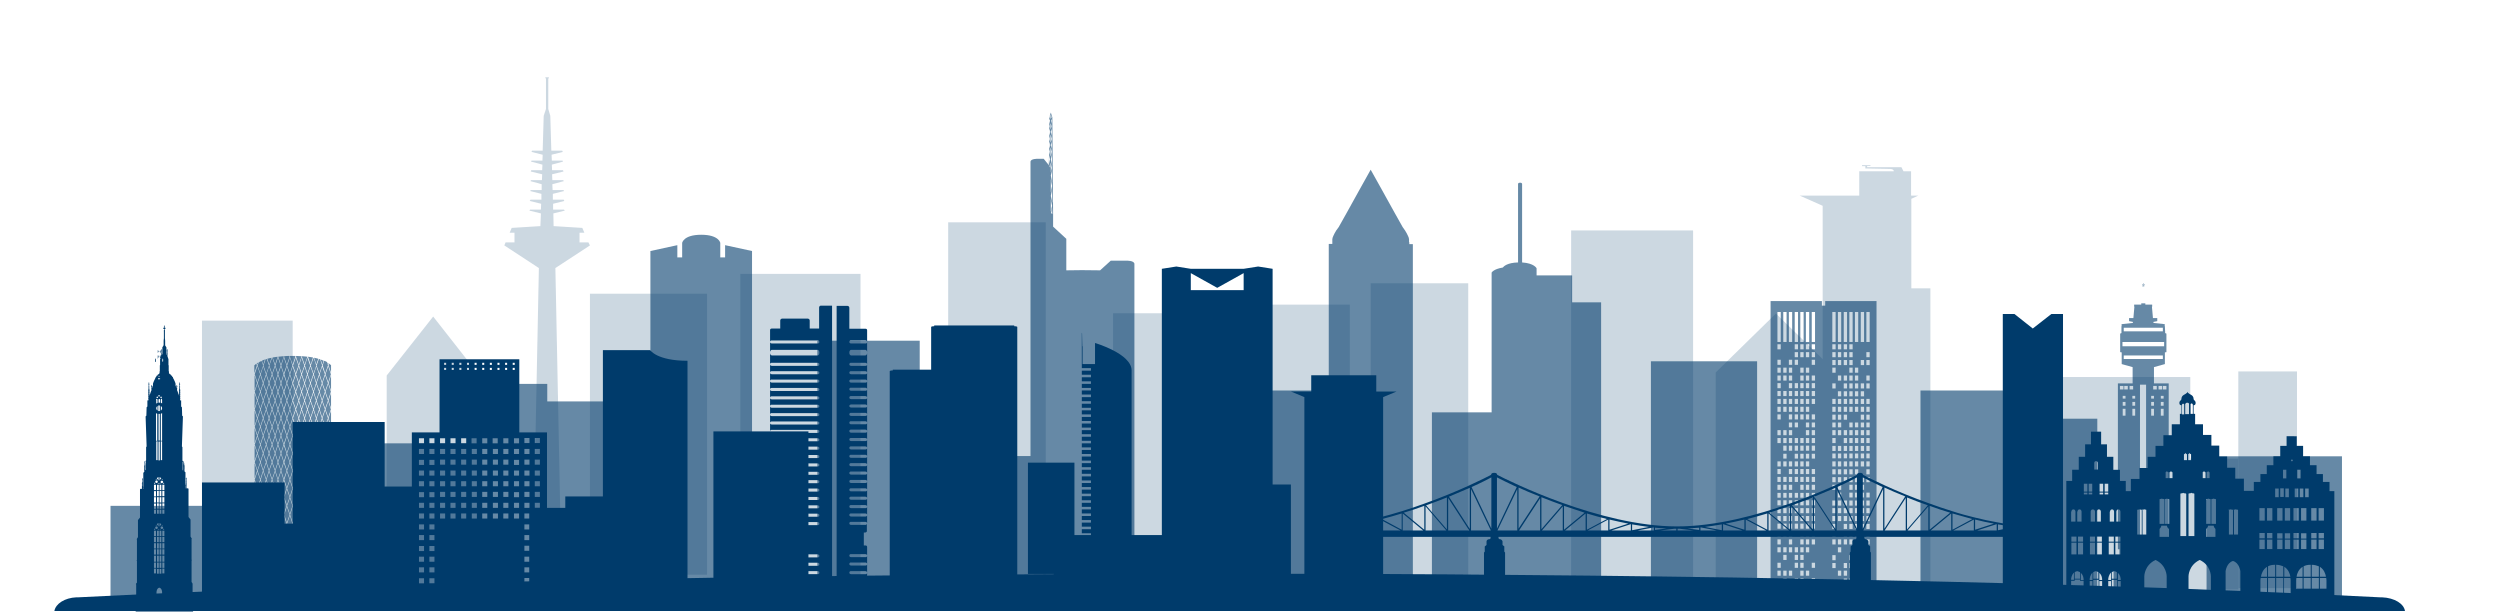 <?xml version="1.0" encoding="utf-8"?>
<!-- Generator: Adobe Illustrator 23.0.4, SVG Export Plug-In . SVG Version: 6.00 Build 0)  -->
<svg version="1.1" id="ĎŽÓť_1" xmlns="http://www.w3.org/2000/svg" xmlns:xlink="http://www.w3.org/1999/xlink" x="0px" y="0px"
	 viewBox="0 0 984 241.2" style="enable-background:new 0 0 984 241.2;" xml:space="preserve">
<style type="text/css">
	.st0{opacity:0.2;}
	.st1{fill:#003B6B;}
	.st2{opacity:0.6;}
	.st3{fill:#BCD0DB;}
	.st4{fill:#486778;}
	.st5{fill:#1A2E38;}
	.st6{fill:url(#SVGID_1_);}
</style>
<g class="st0">
	<polygon class="st1" points="231.6,95.4 228.1,95.4 228.1,91.6 230,91.6 229.2,89.7 217.9,89 217.8,84 222.3,82.9 222,82.5 
		217.7,82.5 217.7,80.2 222.1,79.1 221.9,78.6 217.6,78.6 217.6,76.3 222,75.2 221.8,74.8 217.5,74.8 217.4,72.5 221.9,71.3 
		221.7,70.9 217.4,70.9 217.3,68.6 217.3,68.6 221.8,67.5 221.6,67 217.3,67 217.2,64.8 221.6,63.6 221.4,63.2 217.2,63.2 
		217.1,60.9 221.5,59.8 221.3,59.3 217,59.3 216.6,45.6 215.8,42.9 215.8,31.1 216.1,30.4 214.6,30.4 214.9,31.1 214.9,42.9 
		214,45.6 213.6,59.3 209.4,59.3 209.2,59.8 213.6,60.9 213.5,63.2 209.2,63.2 209,63.6 213.5,64.8 213.4,67 209.1,67 208.9,67.5 
		213.4,68.6 213.3,70.9 209,70.9 208.8,71.3 213.2,72.5 213.2,74.8 208.9,74.8 208.7,75.2 213.1,76.3 213.1,78.6 208.8,78.6 
		208.5,79.1 213,80.2 212.9,82.5 208.6,82.5 208.4,82.9 212.9,84 212.7,89 201.4,89.7 200.6,91.6 202.5,91.6 202.5,95.4 199,95.4 
		198.5,96.6 212.1,105.5 209.5,235.7 221.2,235.7 218.6,105.5 232.2,96.6 	"/>
	<path class="st1" d="M752.2,78.3l2.8-1.3h-2.8v-9.6h-3l-0.8-1.6h-13.5v-0.5h1.3V65h-3.3v0.4h1.3v0.9l9.8,0.2c0,0,1.4,0,1.4,0.9
		h-13.6v9.6h-3.7H723H718h-5.1h-4.5l9,4v8.1v125.5v20.9H741h18.8v-122h-7.5V78.3z"/>
	<rect x="618.4" y="90.7" class="st1" width="48" height="136.5"/>
	<rect x="539.5" y="111.5" class="st1" width="38.4" height="115.8"/>
	<rect x="438.1" y="123.3" class="st1" width="38.4" height="104.3"/>
	<rect x="373.2" y="87.5" class="st1" width="38.4" height="140.1"/>
	<polygon class="st1" points="699,123.4 675.3,146.6 675.3,228.7 722.8,228.7 722.8,146.6 699,123.4 	"/>
	<polygon class="st1" points="170.5,124.6 152.2,147.8 152.2,229.8 188.7,229.8 188.7,147.8 170.5,124.6 	"/>
	<rect x="79.5" y="126.2" class="st1" width="35.7" height="103.5"/>
	<rect x="232.2" y="115.6" class="st1" width="46.1" height="110.6"/>
	<rect x="291.4" y="107.8" class="st1" width="47.3" height="119.4"/>
	<rect x="495.1" y="119.9" class="st1" width="36.2" height="108.8"/>
	<rect x="804.4" y="148.4" class="st1" width="57.7" height="83.7"/>
	<rect x="852.9" y="180.5" class="st1" width="28.1" height="51.5"/>
	<rect x="881" y="146.2" class="st1" width="23.1" height="85.3"/>
</g>
<g class="st2">
	<g>
		<rect x="149" y="174.5" class="st1" width="42.9" height="61.5"/>
		<path class="st1" d="M443.4,102.6L443.4,102.6l-6.2,0v0l-4.2,3.8h0c-4.9-0.1-9.8-0.1-13.3,0V94l-5.2-4.8l0,0v-4.5c0,0,0-0.1,0-0.1
			l-0.3-38.4c0,0,0,0,0,0l-0.6-1.9c0,0,0,0,0,0c0,0,0,0,0,0c0,0,0,0,0,0c0,0,0,0,0,0c0,0,0,0,0,0c0,0,0,0,0,0c0,0,0,0,0,0
			c0,0,0,0,0,0c0,0,0,0,0,0c0,0,0,0,0,0l0,0c0,0,0,0,0,0c0,0,0,0,0,0c0,0,0,0,0,0c0,0,0,0,0,0l0,0c0,0,0,0,0,0c0,0,0,0,0,0l-0.6,1.9
			c0,0,0,0,0,0l-0.1,18.9l-2.1-2.6h-2.3c0,0-2.9-0.1-2.9,1.2v176.7h2.9h6.2h22.7h6.2l0,0h2.9V103.8
			C446.3,102.5,443.4,102.6,443.4,102.6z M413.4,50.9l-0.3-1.2l0.3-1.2V50.9z M414.2,84.2l-0.5-0.3l0.4-2L414.2,84.2z M414.2,79.9
			l-0.6-2.8l0.5-2.6L414.2,79.9z M414.1,71.8l-0.5-2.7l0.5-2.1L414.1,71.8z M414.1,65l-0.5-2.3l0.4-1.9L414.1,65z M414,58.6
			l-0.4-1.5l0.4-1.4L414,58.6z M414,53.5l-0.4-1.6l0.4-1.3L414,53.5z M414,48.8l-0.3-1.3l0.3-0.7L414,48.8z M413.6,45.1l0.3,1
			l-0.3,0.7V45.1z M413.6,48.5l0.3,1.2l-0.3,1.2V48.5z M413.6,53l0.4,1.7l-0.4,1.4V53z M413.6,58.1l0.4,1.6l-0.4,1.9V58.1z
			 M413.6,64l0.4,2.1l-0.4,1.8V64z M413.6,70.5l0.5,2.7l-0.5,2.5V70.5z M413.6,78.4l0.5,2.6l-0.5,2.3V78.4z M413.4,45.1v1.7
			l-0.3-0.7L413.4,45.1z M413,46.8l0.3,0.7l-0.3,1.3L413,46.8z M413,50.6l0.4,1.3l-0.4,1.6L413,50.6z M413.4,53v3.1l-0.4-1.4
			L413.4,53z M413,55.7l0.4,1.4l-0.4,1.5L413,55.7z M413.4,58.1v3.5l-0.4-1.9L413.4,58.1z M412.9,60.8l0.4,1.9l-0.5,2.3L412.9,60.8z
			 M413.4,64V66l-0.3-0.4L413.4,64z"/>
		<path class="st1" d="M554.6,95.3v-1.2c0,0,0,0,0,0c0,0,0,0,0-0.1c0,0,0-0.1-0.1-0.2c0,0,0-0.1,0-0.1c0,0,0,0,0-0.1
			c-0.3-0.8-1-2.4-2.4-4.2l-3.2-5.7l-5.1-9.2l-4.3-7.7l-4.3,7.7l-5.1,9.2l-3.2,5.7c-1.4,1.7-2.1,3.4-2.4,4.2c0,0,0,0,0,0.1
			c0,0,0,0.1,0,0.1c0,0.1-0.1,0.1-0.1,0.2c0,0,0,0,0,0.1c0,0,0,0,0,0v1.2v0.7H523v124.3v20.1h6.7h19.7h6.7v-20.1V96.1h-1.4V95.3z"/>
		<path class="st1" d="M618.8,108.4h-14v-2.8c0,0-0.9-2-5.7-2.3V72.4c0,0,0-0.5-0.8-0.5c-0.8,0-0.8,0.5-0.8,0.5v30.9
			c-4.2,0.1-5.6,1.5-6,2v0c-3.7,0.6-4.4,2-4.4,2v133.1h14.1h6.2h1.1h21.7V119h-11.4V108.4z"/>
		<path class="st1" d="M285.4,101.3h-1.9v-5.7c0,0-0.5-3.2-7.5-3.2c-7,0-7.5,3.2-7.5,3.2v5.7h-1.9v-4.8L256,98.8v134.3h10.6h1.9
			h15.1h1.9H296V98.8l-10.6-2.3V101.3z"/>
		<path class="st1" d="M718.5,120.3h-1.4v-1.8h-20.2v122h41.7v-122h-20.2V120.3z M700.9,235.8h-1.3v-2h1.3V235.8z M700.9,226.6h-1.3
			v-2h1.3V226.6z M700.9,223.5h-1.3v-2h1.3V223.5z M700.9,217.4h-1.3v-2h1.3V217.4z M700.9,214.3h-1.3v-2h1.3V214.3z M700.9,211.2
			h-1.3v-2h1.3V211.2z M700.9,208.1h-1.3v-2h1.3V208.1z M700.9,205.1h-1.3v-2h1.3V205.1z M700.9,202h-1.3v-2h1.3V202z M700.9,198.9
			h-1.3v-2h1.3V198.9z M700.9,195.9h-1.3v-1.9h1.3V195.9z M700.9,192.8h-1.3v-2h1.3V192.8z M700.9,189.7h-1.3v-2h1.3V189.7z
			 M700.9,186.6h-1.3v-2h1.3V186.6z M700.9,183.6h-1.3v-2h1.3V183.6z M700.9,174.4h-1.3v-2h1.3V174.4z M700.9,171.3h-1.3v-2h1.3
			V171.3z M700.9,165.1h-1.3v-2h1.3V165.1z M700.9,162.1h-1.3v-2h1.3V162.1z M700.9,159h-1.3v-2h1.3V159z M700.9,155.9h-1.3v-2h1.3
			V155.9z M700.9,152.8h-1.3v-2h1.3V152.8z M700.9,149.8h-1.3v-2h1.3V149.8z M700.9,146.7h-1.3v-2h1.3V146.7z M700.9,143.6h-1.3v-2
			h1.3V143.6z M700.9,137.5h-1.3v-2h1.3V137.5z M700.9,134.6h-1.3v-11.8h1.3V134.6z M703.2,235.8h-1.3v-2h1.3V235.8z M703.2,232.7
			h-1.3v-2h1.3V232.7z M703.2,229.6h-1.3v-2h1.3V229.6z M703.2,226.6h-1.3v-2h1.3V226.6z M703.2,220.4h-1.3v-2h1.3V220.4z
			 M703.2,217.4h-1.3v-2h1.3V217.4z M703.2,211.2h-1.3v-2h1.3V211.2z M703.2,208.1h-1.3v-2h1.3V208.1z M703.2,205.1h-1.3v-2h1.3
			V205.1z M703.2,202h-1.3v-2h1.3V202z M703.2,198.9h-1.3v-2h1.3V198.9z M703.2,195.9h-1.3v-1.9h1.3V195.9z M703.2,192.8h-1.3v-2
			h1.3V192.8z M703.2,189.7h-1.3v-2h1.3V189.7z M703.2,183.6h-1.3v-2h1.3V183.6z M703.2,180.5h-1.3v-1.9h1.3V180.5z M703.2,177.4
			h-1.3v-2h1.3V177.4z M703.2,174.4h-1.3v-2h1.3V174.4z M703.2,171.3h-1.3v-2h1.3V171.3z M703.2,162.1h-1.3v-2h1.3V162.1z
			 M703.2,159h-1.3v-2h1.3V159z M703.2,155.9h-1.3v-2h1.3V155.9z M703.2,149.8h-1.3v-2h1.3V149.8z M703.2,146.7h-1.3v-2h1.3V146.7z
			 M703.2,134.6h-1.3v-11.8h1.3V134.6z M705.4,235.8h-1.3v-2h1.3V235.8z M705.4,232.7h-1.3v-2h1.3V232.7z M705.4,226.6h-1.3v-2h1.3
			V226.6z M705.4,217.4h-1.3v-2h1.3V217.4z M705.4,214.3h-1.3v-2h1.3V214.3z M705.4,211.2h-1.3v-2h1.3V211.2z M705.4,208.1h-1.3v-2
			h1.3V208.1z M705.4,205.1h-1.3v-2h1.3V205.1z M705.4,202h-1.3v-2h1.3V202z M705.4,198.9h-1.3v-2h1.3V198.9z M705.4,195.9h-1.3
			v-1.9h1.3V195.9z M705.4,192.8h-1.3v-2h1.3V192.8z M705.4,189.7h-1.3v-2h1.3V189.7z M705.4,186.6h-1.3v-2h1.3V186.6z M705.4,183.6
			h-1.3v-2h1.3V183.6z M705.4,177.4h-1.3v-2h1.3V177.4z M705.4,174.4h-1.3v-2h1.3V174.4z M705.4,171.3h-1.3v-2h1.3V171.3z
			 M705.4,168.2h-1.3v-1.9h1.3V168.2z M705.4,165.1h-1.3v-2h1.3V165.1z M705.4,162.1h-1.3v-2h1.3V162.1z M705.4,159h-1.3v-2h1.3V159
			z M705.4,155.9h-1.3v-2h1.3V155.9z M705.4,152.8h-1.3v-2h1.3V152.8z M705.4,149.8h-1.3v-2h1.3V149.8z M705.4,146.7h-1.3v-2h1.3
			V146.7z M705.4,143.6h-1.3v-2h1.3V143.6z M705.4,134.6h-1.3v-11.8h1.3V134.6z M707.7,235.8h-1.3v-2h1.3V235.8z M707.7,232.7h-1.3
			v-2h1.3V232.7z M707.7,229.6h-1.3v-2h1.3V229.6z M707.7,223.5h-1.3v-2h1.3V223.5z M707.7,220.4h-1.3v-2h1.3V220.4z M707.7,217.4
			h-1.3v-2h1.3V217.4z M707.7,208.1h-1.3v-2h1.3V208.1z M707.7,205.1h-1.3v-2h1.3V205.1z M707.7,202h-1.3v-2h1.3V202z M707.7,198.9
			h-1.3v-2h1.3V198.9z M707.7,195.9h-1.3v-1.9h1.3V195.9z M707.7,189.7h-1.3v-2h1.3V189.7z M707.7,186.6h-1.3v-2h1.3V186.6z
			 M707.7,183.6h-1.3v-2h1.3V183.6z M707.7,180.5h-1.3v-1.9h1.3V180.5z M707.7,177.4h-1.3v-2h1.3V177.4z M707.7,174.4h-1.3v-2h1.3
			V174.4z M707.7,168.2h-1.3v-1.9h1.3V168.2z M707.7,165.1h-1.3v-2h1.3V165.1z M707.7,162.1h-1.3v-2h1.3V162.1z M707.7,159h-1.3v-2
			h1.3V159z M707.7,155.9h-1.3v-2h1.3V155.9z M707.7,152.8h-1.3v-2h1.3V152.8z M707.7,143.6h-1.3v-2h1.3V143.6z M707.7,140.6h-1.3
			v-2h1.3V140.6z M707.7,137.5h-1.3v-2h1.3V137.5z M707.7,134.6h-1.3v-11.8h1.3V134.6z M709.9,235.8h-1.3v-2h1.3V235.8z
			 M709.9,232.7h-1.3v-2h1.3V232.7z M709.9,229.6h-1.3v-2h1.3V229.6z M709.9,226.6h-1.3v-2h1.3V226.6z M709.9,223.5h-1.3v-2h1.3
			V223.5z M709.9,220.4h-1.3v-2h1.3V220.4z M709.9,217.4h-1.3v-2h1.3V217.4z M709.9,214.3h-1.3v-2h1.3V214.3z M709.9,211.2h-1.3v-2
			h1.3V211.2z M709.9,208.1h-1.3v-2h1.3V208.1z M709.9,205.1h-1.3v-2h1.3V205.1z M709.9,202h-1.3v-2h1.3V202z M709.9,198.9h-1.3v-2
			h1.3V198.9z M709.9,195.9h-1.3v-1.9h1.3V195.9z M709.9,192.8h-1.3v-2h1.3V192.8z M709.9,189.7h-1.3v-2h1.3V189.7z M709.9,186.6
			h-1.3v-2h1.3V186.6z M709.9,183.6h-1.3v-2h1.3V183.6z M709.9,180.5h-1.3v-1.9h1.3V180.5z M709.9,177.4h-1.3v-2h1.3V177.4z
			 M709.9,174.4h-1.3v-2h1.3V174.4z M709.9,165.1h-1.3v-2h1.3V165.1z M709.9,162.1h-1.3v-2h1.3V162.1z M709.9,159h-1.3v-2h1.3V159z
			 M709.9,155.9h-1.3v-2h1.3V155.9z M709.9,152.8h-1.3v-2h1.3V152.8z M709.9,149.8h-1.3v-2h1.3V149.8z M709.9,146.7h-1.3v-2h1.3
			V146.7z M709.9,140.6h-1.3v-2h1.3V140.6z M709.9,137.5h-1.3v-2h1.3V137.5z M709.9,134.6h-1.3v-11.8h1.3V134.6z M712.1,235.8h-1.3
			v-2h1.3V235.8z M712.1,232.7h-1.3v-2h1.3V232.7z M712.1,226.6h-1.3v-2h1.3V226.6z M712.1,217.4h-1.3v-2h1.3V217.4z M712.1,214.3
			h-1.3v-2h1.3V214.3z M712.1,211.2h-1.3v-2h1.3V211.2z M712.1,208.1h-1.3v-2h1.3V208.1z M712.1,205.1h-1.3v-2h1.3V205.1z
			 M712.1,202h-1.3v-2h1.3V202z M712.1,198.9h-1.3v-2h1.3V198.9z M712.1,195.9h-1.3v-1.9h1.3V195.9z M712.1,192.8h-1.3v-2h1.3V192.8
			z M712.1,189.7h-1.3v-2h1.3V189.7z M712.1,186.6h-1.3v-2h1.3V186.6z M712.1,183.6h-1.3v-2h1.3V183.6z M712.1,180.5h-1.3v-1.9h1.3
			V180.5z M712.1,177.4h-1.3v-2h1.3V177.4z M712.1,174.4h-1.3v-2h1.3V174.4z M712.1,171.3h-1.3v-2h1.3V171.3z M712.1,168.2h-1.3
			v-1.9h1.3V168.2z M712.1,165.1h-1.3v-2h1.3V165.1z M712.1,162.1h-1.3v-2h1.3V162.1z M712.1,159h-1.3v-2h1.3V159z M712.1,155.9
			h-1.3v-2h1.3V155.9z M712.1,152.8h-1.3v-2h1.3V152.8z M712.1,149.8h-1.3v-2h1.3V149.8z M712.1,146.7h-1.3v-2h1.3V146.7z
			 M712.1,140.6h-1.3v-2h1.3V140.6z M712.1,137.5h-1.3v-2h1.3V137.5z M712.1,134.6h-1.3v-11.8h1.3V134.6z M714.4,232.7h-1.3v-2h1.3
			V232.7z M714.4,229.6h-1.3v-2h1.3V229.6z M714.4,223.5h-1.3v-2h1.3V223.5z M714.4,214.3h-1.3v-2h1.3V214.3z M714.4,211.2h-1.3v-2
			h1.3V211.2z M714.4,208.1h-1.3v-2h1.3V208.1z M714.4,205.1h-1.3v-2h1.3V205.1z M714.4,202h-1.3v-2h1.3V202z M714.4,198.9h-1.3v-2
			h1.3V198.9z M714.4,195.9h-1.3v-1.9h1.3V195.9z M714.4,192.8h-1.3v-2h1.3V192.8z M714.4,189.7h-1.3v-2h1.3V189.7z M714.4,186.6
			h-1.3v-2h1.3V186.6z M714.4,180.5h-1.3v-1.9h1.3V180.5z M714.4,177.4h-1.3v-2h1.3V177.4z M714.4,174.4h-1.3v-2h1.3V174.4z
			 M714.4,171.3h-1.3v-2h1.3V171.3z M714.4,168.2h-1.3v-1.9h1.3V168.2z M714.4,165.1h-1.3v-2h1.3V165.1z M714.4,159h-1.3v-2h1.3V159
			z M714.4,155.9h-1.3v-2h1.3V155.9z M714.4,152.8h-1.3v-2h1.3V152.8z M714.4,149.8h-1.3v-2h1.3V149.8z M714.4,143.6h-1.3v-2h1.3
			V143.6z M714.4,140.6h-1.3v-2h1.3V140.6z M714.4,137.5h-1.3v-2h1.3V137.5z M714.4,134.6h-1.3v-11.8h1.3V134.6z M734.6,122.8h1.3
			v11.8h-1.3V122.8z M734.6,138.6h1.3v2h-1.3V138.6z M734.6,141.7h1.3v2h-1.3V141.7z M734.6,147.8h1.3v2h-1.3V147.8z M734.6,150.9
			h1.3v2h-1.3V150.9z M734.6,157h1.3v2h-1.3V157z M734.6,160.1h1.3v2h-1.3V160.1z M734.6,163.2h1.3v2h-1.3V163.2z M734.6,166.3h1.3
			v1.9h-1.3V166.3z M734.6,169.3h1.3v2h-1.3V169.3z M734.6,172.4h1.3v2h-1.3V172.4z M734.6,175.5h1.3v2h-1.3V175.5z M734.6,178.5
			h1.3v1.9h-1.3V178.5z M734.6,181.6h1.3v2h-1.3V181.6z M734.6,184.7h1.3v2h-1.3V184.7z M734.6,187.8h1.3v2h-1.3V187.8z
			 M734.6,193.9h1.3v1.9h-1.3V193.9z M734.6,197h1.3v2h-1.3V197z M734.6,200h1.3v2h-1.3V200z M734.6,203.1h1.3v2h-1.3V203.1z
			 M734.6,206.2h1.3v2h-1.3V206.2z M734.6,209.3h1.3v2h-1.3V209.3z M734.6,212.3h1.3v2h-1.3V212.3z M734.6,215.4h1.3v2h-1.3V215.4z
			 M734.6,218.5h1.3v2h-1.3V218.5z M734.6,224.6h1.3v2h-1.3V224.6z M734.6,230.8h1.3v2h-1.3V230.8z M734.6,233.8h1.3v2h-1.3V233.8z
			 M732.4,122.8h1.3v11.8h-1.3V122.8z M732.4,141.7h1.3v2h-1.3V141.7z M732.4,150.9h1.3v2h-1.3V150.9z M732.4,154h1.3v2h-1.3V154z
			 M732.4,157h1.3v2h-1.3V157z M732.4,160.1h1.3v2h-1.3V160.1z M732.4,163.2h1.3v2h-1.3V163.2z M732.4,166.3h1.3v1.9h-1.3V166.3z
			 M732.4,169.3h1.3v2h-1.3V169.3z M732.4,172.4h1.3v2h-1.3V172.4z M732.4,175.5h1.3v2h-1.3V175.5z M732.4,178.5h1.3v1.9h-1.3V178.5
			z M732.4,181.6h1.3v2h-1.3V181.6z M732.4,187.8h1.3v2h-1.3V187.8z M732.4,190.8h1.3v2h-1.3V190.8z M732.4,193.9h1.3v1.9h-1.3
			V193.9z M732.4,197h1.3v2h-1.3V197z M732.4,200h1.3v2h-1.3V200z M732.4,203.1h1.3v2h-1.3V203.1z M732.4,206.2h1.3v2h-1.3V206.2z
			 M732.4,209.3h1.3v2h-1.3V209.3z M732.4,212.3h1.3v2h-1.3V212.3z M732.4,215.4h1.3v2h-1.3V215.4z M732.4,221.6h1.3v2h-1.3V221.6z
			 M732.4,224.6h1.3v2h-1.3V224.6z M732.4,227.7h1.3v2h-1.3V227.7z M732.4,230.8h1.3v2h-1.3V230.8z M732.4,233.8h1.3v2h-1.3V233.8z
			 M730.1,122.8h1.3v11.8h-1.3V122.8z M730.1,144.7h1.3v2h-1.3V144.7z M730.1,147.8h1.3v2h-1.3V147.8z M730.1,150.9h1.3v2h-1.3
			V150.9z M730.1,154h1.3v2h-1.3V154z M730.1,157h1.3v2h-1.3V157z M730.1,160.1h1.3v2h-1.3V160.1z M730.1,166.3h1.3v1.9h-1.3V166.3z
			 M730.1,169.3h1.3v2h-1.3V169.3z M730.1,172.4h1.3v2h-1.3V172.4z M730.1,175.5h1.3v2h-1.3V175.5z M730.1,178.5h1.3v1.9h-1.3V178.5
			z M730.1,181.6h1.3v2h-1.3V181.6z M730.1,184.7h1.3v2h-1.3V184.7z M730.1,187.8h1.3v2h-1.3V187.8z M730.1,190.8h1.3v2h-1.3V190.8z
			 M730.1,193.9h1.3v1.9h-1.3V193.9z M730.1,197h1.3v2h-1.3V197z M730.1,200h1.3v2h-1.3V200z M730.1,203.1h1.3v2h-1.3V203.1z
			 M730.1,206.2h1.3v2h-1.3V206.2z M730.1,209.3h1.3v2h-1.3V209.3z M730.1,212.3h1.3v2h-1.3V212.3z M730.1,215.4h1.3v2h-1.3V215.4z
			 M730.1,218.5h1.3v2h-1.3V218.5z M730.1,221.6h1.3v2h-1.3V221.6z M730.1,227.7h1.3v2h-1.3V227.7z M730.1,230.8h1.3v2h-1.3V230.8z
			 M730.1,233.8h1.3v2h-1.3V233.8z M727.9,122.8h1.3v11.8h-1.3V122.8z M727.9,135.5h1.3v2h-1.3V135.5z M727.9,138.6h1.3v2h-1.3
			V138.6z M727.9,141.7h1.3v2h-1.3V141.7z M727.9,144.7h1.3v2h-1.3V144.7z M727.9,147.8h1.3v2h-1.3V147.8z M727.9,150.9h1.3v2h-1.3
			V150.9z M727.9,154h1.3v2h-1.3V154z M727.9,157h1.3v2h-1.3V157z M727.9,160.1h1.3v2h-1.3V160.1z M727.9,166.3h1.3v1.9h-1.3V166.3z
			 M727.9,169.3h1.3v2h-1.3V169.3z M727.9,172.4h1.3v2h-1.3V172.4z M727.9,175.5h1.3v2h-1.3V175.5z M727.9,178.5h1.3v1.9h-1.3V178.5
			z M727.9,181.6h1.3v2h-1.3V181.6z M727.9,184.7h1.3v2h-1.3V184.7z M727.9,187.8h1.3v2h-1.3V187.8z M727.9,190.8h1.3v2h-1.3V190.8z
			 M727.9,193.9h1.3v1.9h-1.3V193.9z M727.9,197h1.3v2h-1.3V197z M727.9,200h1.3v2h-1.3V200z M727.9,203.1h1.3v2h-1.3V203.1z
			 M727.9,206.2h1.3v2h-1.3V206.2z M727.9,209.3h1.3v2h-1.3V209.3z M727.9,212.3h1.3v2h-1.3V212.3z M727.9,218.5h1.3v2h-1.3V218.5z
			 M727.9,221.6h1.3v2h-1.3V221.6z M727.9,227.7h1.3v2h-1.3V227.7z M727.9,230.8h1.3v2h-1.3V230.8z M725.7,122.8h1.3v11.8h-1.3
			V122.8z M725.7,135.5h1.3v2h-1.3V135.5z M725.7,138.6h1.3v2h-1.3V138.6z M725.7,141.7h1.3v2h-1.3V141.7z M725.7,147.8h1.3v2h-1.3
			V147.8z M725.7,150.9h1.3v2h-1.3V150.9z M725.7,154h1.3v2h-1.3V154z M725.7,157h1.3v2h-1.3V157z M725.7,160.1h1.3v2h-1.3V160.1z
			 M725.7,163.2h1.3v2h-1.3V163.2z M725.7,169.3h1.3v2h-1.3V169.3z M725.7,172.4h1.3v2h-1.3V172.4z M725.7,175.5h1.3v2h-1.3V175.5z
			 M725.7,178.5h1.3v1.9h-1.3V178.5z M725.7,181.6h1.3v2h-1.3V181.6z M725.7,184.7h1.3v2h-1.3V184.7z M725.7,187.8h1.3v2h-1.3V187.8
			z M725.7,197h1.3v2h-1.3V197z M725.7,200h1.3v2h-1.3V200z M725.7,203.1h1.3v2h-1.3V203.1z M725.7,206.2h1.3v2h-1.3V206.2z
			 M725.7,209.3h1.3v2h-1.3V209.3z M725.7,212.3h1.3v2h-1.3V212.3z M725.7,221.6h1.3v2h-1.3V221.6z M725.7,224.6h1.3v2h-1.3V224.6z
			 M725.7,227.7h1.3v2h-1.3V227.7z M725.7,230.8h1.3v2h-1.3V230.8z M723.4,122.8h1.3v11.8h-1.3V122.8z M723.4,135.5h1.3v2h-1.3
			V135.5z M723.4,138.6h1.3v2h-1.3V138.6z M723.4,141.7h1.3v2h-1.3V141.7z M723.4,147.8h1.3v2h-1.3V147.8z M723.4,154h1.3v2h-1.3
			V154z M723.4,157h1.3v2h-1.3V157z M723.4,160.1h1.3v2h-1.3V160.1z M723.4,163.2h1.3v2h-1.3V163.2z M723.4,166.3h1.3v1.9h-1.3
			V166.3z M723.4,169.3h1.3v2h-1.3V169.3z M723.4,175.5h1.3v2h-1.3V175.5z M723.4,178.5h1.3v1.9h-1.3V178.5z M723.4,181.6h1.3v2
			h-1.3V181.6z M723.4,184.7h1.3v2h-1.3V184.7z M723.4,187.8h1.3v2h-1.3V187.8z M723.4,190.8h1.3v2h-1.3V190.8z M723.4,193.9h1.3
			v1.9h-1.3V193.9z M723.4,197h1.3v2h-1.3V197z M723.4,200h1.3v2h-1.3V200z M723.4,203.1h1.3v2h-1.3V203.1z M723.4,212.3h1.3v2h-1.3
			V212.3z M723.4,215.4h1.3v2h-1.3V215.4z M723.4,224.6h1.3v2h-1.3V224.6z M723.4,233.8h1.3v2h-1.3V233.8z M721.2,122.8h1.3v11.8
			h-1.3V122.8z M721.2,135.5h1.3v2h-1.3V135.5z M721.2,138.6h1.3v2h-1.3V138.6z M721.2,141.7h1.3v2h-1.3V141.7z M721.2,144.7h1.3v2
			h-1.3V144.7z M721.2,150.9h1.3v2h-1.3V150.9z M721.2,157h1.3v2h-1.3V157z M721.2,160.1h1.3v2h-1.3V160.1z M721.2,163.2h1.3v2h-1.3
			V163.2z M721.2,166.3h1.3v1.9h-1.3V166.3z M721.2,169.3h1.3v2h-1.3V169.3z M721.2,172.4h1.3v2h-1.3V172.4z M721.2,175.5h1.3v2
			h-1.3V175.5z M721.2,178.5h1.3v1.9h-1.3V178.5z M721.2,181.6h1.3v2h-1.3V181.6z M721.2,184.7h1.3v2h-1.3V184.7z M721.2,187.8h1.3
			v2h-1.3V187.8z M721.2,190.8h1.3v2h-1.3V190.8z M721.2,197h1.3v2h-1.3V197z M721.2,200h1.3v2h-1.3V200z M721.2,203.1h1.3v2h-1.3
			V203.1z M721.2,206.2h1.3v2h-1.3V206.2z M721.2,209.3h1.3v2h-1.3V209.3z M721.2,212.3h1.3v2h-1.3V212.3z M721.2,218.5h1.3v2h-1.3
			V218.5z M721.2,221.6h1.3v2h-1.3V221.6z M721.2,233.8h1.3v2h-1.3V233.8z"/>
		<g>
			<polygon class="st1" points="108.2,206.1 107.1,202.9 106,206.1 107.1,209.2 			"/>
			<polygon class="st1" points="125.7,189.1 124.6,192.2 125.7,195.4 126.7,192.2 			"/>
			<polygon class="st1" points="109.3,209.5 108.3,206.4 107.2,209.5 108.3,212.7 			"/>
			<polygon class="st1" points="114,209.5 112.9,206.4 111.9,209.5 112.9,212.7 			"/>
			<polygon class="st1" points="112.8,206.1 111.7,202.9 110.7,206.1 111.7,209.2 			"/>
			<polygon class="st1" points="111.6,209.5 110.6,206.4 109.5,209.5 110.6,212.7 			"/>
			<polygon class="st1" points="107,209.5 105.9,206.4 104.9,209.5 105.9,212.7 			"/>
			<polygon class="st1" points="104.8,188.5 105.8,185.3 104.8,182.2 103.7,185.3 			"/>
			<polygon class="st1" points="104.8,195.4 105.8,192.2 104.8,189.1 103.7,192.2 			"/>
			<polygon class="st1" points="104.8,209.2 105.8,206.1 104.8,202.9 103.7,206.1 			"/>
			<polygon class="st1" points="104.8,202.3 105.8,199.1 104.8,196 103.7,199.1 			"/>
			<polygon class="st1" points="125.6,209.5 124.5,206.4 123.5,209.5 124.5,212.7 			"/>
			<polygon class="st1" points="124.4,206.1 123.4,202.9 122.3,206.1 123.4,209.2 			"/>
			<polygon class="st1" points="104.8,181.6 105.8,178.4 104.8,175.3 103.7,178.4 			"/>
			<polygon class="st1" points="122.1,206.1 121,202.9 120,206.1 121,209.2 			"/>
			<polygon class="st1" points="115.1,206.1 114.1,202.9 113,206.1 114.1,209.2 			"/>
			<polygon class="st1" points="125.7,196 124.6,199.1 125.7,202.3 126.7,199.1 			"/>
			<polygon class="st1" points="125.7,202.9 124.6,206.1 125.7,209.2 126.7,206.1 			"/>
			<polygon class="st1" points="123.3,209.5 122.2,206.4 121.1,209.5 122.2,212.7 			"/>
			<polygon class="st1" points="117.5,206.1 116.4,202.9 115.3,206.1 116.4,209.2 			"/>
			<polygon class="st1" points="116.3,209.5 115.2,206.4 114.2,209.5 115.2,212.7 			"/>
			<polygon class="st1" points="120.9,209.5 119.9,206.4 118.8,209.5 119.9,212.7 			"/>
			<polygon class="st1" points="119.8,206.1 118.7,202.9 117.7,206.1 118.7,209.2 			"/>
			<polygon class="st1" points="118.6,209.5 117.6,206.4 116.5,209.5 117.6,212.7 			"/>
			<polygon class="st1" points="110.5,206.1 109.4,202.9 108.4,206.1 109.4,209.2 			"/>
			<polygon class="st1" points="124.5,171.8 123.5,175 124.5,178.1 125.6,175 			"/>
			<polygon class="st1" points="124.5,164.9 123.5,168 124.5,171.2 125.6,168 			"/>
			<polygon class="st1" points="104.8,174.7 105.8,171.5 104.8,168.3 103.7,171.5 			"/>
			<polygon class="st1" points="121.1,168 122.2,171.2 123.3,168 122.2,164.9 			"/>
			<polygon class="st1" points="120,164.6 121,167.7 122.1,164.6 121,161.4 			"/>
			<polygon class="st1" points="124.5,192.5 123.5,195.7 124.5,198.8 125.6,195.7 			"/>
			<polygon class="st1" points="124.5,178.7 123.5,181.9 124.5,185 125.6,181.9 			"/>
			<polygon class="st1" points="125.6,202.6 124.5,199.5 123.5,202.6 124.5,205.8 			"/>
			<polygon class="st1" points="124.4,199.1 123.4,196 122.3,199.1 123.4,202.3 			"/>
			<polygon class="st1" points="118.8,168 119.9,171.2 120.9,168 119.9,164.9 			"/>
			<polygon class="st1" points="124.5,185.6 123.5,188.8 124.5,191.9 125.6,188.8 			"/>
			<polygon class="st1" points="123.4,168.3 122.3,171.5 123.4,174.7 124.4,171.5 			"/>
			<polygon class="st1" points="109.5,168 110.6,171.2 111.6,168 110.6,164.9 			"/>
			<polygon class="st1" points="107.2,168 108.3,171.2 109.3,168 108.3,164.9 			"/>
			<polygon class="st1" points="124.4,213 123.4,209.8 122.3,213 123.4,216.1 			"/>
			<polygon class="st1" points="104.9,168 105.9,171.2 107,168 105.9,164.9 			"/>
			<polygon class="st1" points="110.7,164.6 111.7,167.7 112.8,164.6 111.7,161.4 			"/>
			<polygon class="st1" points="113,171.5 114.1,174.7 115.1,171.5 114.1,168.3 			"/>
			<polygon class="st1" points="111.9,168 112.9,171.2 114,168 112.9,164.9 			"/>
			<polygon class="st1" points="115.3,171.5 116.4,174.7 117.5,171.5 116.4,168.3 			"/>
			<polygon class="st1" points="116.5,168 117.6,171.2 118.6,168 117.6,164.9 			"/>
			<polygon class="st1" points="114.2,175 115.2,178.1 116.3,175 115.2,171.8 			"/>
			<polygon class="st1" points="117.7,164.6 118.7,167.7 119.8,164.6 118.7,161.4 			"/>
			<polygon class="st1" points="108.4,164.6 109.4,167.7 110.5,164.6 109.4,161.4 			"/>
			<polygon class="st1" points="104.8,216.1 105.8,213 104.8,209.8 103.7,213 			"/>
			<polygon class="st1" points="103.6,219.6 104.7,216.4 103.6,213.3 102.6,216.4 			"/>
			<polygon class="st1" points="107,216.4 105.9,213.3 104.9,216.4 105.9,219.6 			"/>
			<polygon class="st1" points="108.2,213 107.1,209.8 106,213 107.1,216.1 			"/>
			<polygon class="st1" points="110.5,213 109.4,209.8 108.4,213 109.4,216.1 			"/>
			<polygon class="st1" points="109.3,216.4 108.3,213.3 107.2,216.4 108.3,219.6 			"/>
			<polygon class="st1" points="103.6,212.7 104.7,209.5 103.6,206.4 102.6,209.5 			"/>
			<polygon class="st1" points="103.6,191.9 104.7,188.8 103.6,185.6 102.6,188.8 			"/>
			<polygon class="st1" points="103.6,185 104.7,181.9 103.6,178.7 102.6,181.9 			"/>
			<polygon class="st1" points="123.3,202.6 122.2,199.4 121.1,202.6 122.2,205.8 			"/>
			<polygon class="st1" points="125.7,182.2 124.6,185.3 125.7,188.5 126.7,185.3 			"/>
			<polygon class="st1" points="103.6,205.8 104.7,202.6 103.6,199.4 102.6,202.6 			"/>
			<polygon class="st1" points="117.5,213 116.4,209.8 115.3,213 116.4,216.1 			"/>
			<polygon class="st1" points="111.6,216.4 110.6,213.3 109.5,216.4 110.6,219.6 			"/>
			<polygon class="st1" points="120.9,216.4 119.9,213.3 118.8,216.4 119.9,219.6 			"/>
			<polygon class="st1" points="123.3,216.4 122.2,213.3 121.1,216.4 122.2,219.6 			"/>
			<polygon class="st1" points="118.6,216.4 117.6,213.3 116.5,216.4 117.6,219.6 			"/>
			<polygon class="st1" points="122.1,213 121,209.8 120,213 121,216.1 			"/>
			<polygon class="st1" points="119.8,213 118.7,209.8 117.7,213 118.7,216.1 			"/>
			<polygon class="st1" points="103.6,178.1 104.7,175 103.6,171.8 102.6,175 			"/>
			<polygon class="st1" points="114,216.4 112.9,213.3 111.9,216.4 112.9,219.6 			"/>
			<polygon class="st1" points="112.8,213 111.7,209.8 110.7,213 111.7,216.1 			"/>
			<polygon class="st1" points="116.3,216.4 115.2,213.3 114.2,216.4 115.2,219.6 			"/>
			<polygon class="st1" points="115.1,213 114.1,209.8 113,213 114.1,216.1 			"/>
			<polygon class="st1" points="103.6,198.8 104.7,195.7 103.6,192.5 102.6,195.7 			"/>
			<polygon class="st1" points="120,157.7 121,160.8 122.1,157.7 121,154.5 			"/>
			<polygon class="st1" points="118.8,161.1 119.9,164.3 120.9,161.1 119.9,158 			"/>
			<polygon class="st1" points="116.5,161.1 117.6,164.3 118.6,161.1 117.6,158 			"/>
			<polygon class="st1" points="117.7,157.7 118.7,160.8 119.8,157.7 118.7,154.5 			"/>
			<polygon class="st1" points="121.1,161.1 122.2,164.3 123.3,161.1 122.2,158 			"/>
			<polygon class="st1" points="103.6,171.2 104.7,168 103.6,164.9 102.6,168 			"/>
			<polygon class="st1" points="125.7,175.3 124.6,178.4 125.7,181.6 126.7,178.4 			"/>
			<polygon class="st1" points="122.3,164.6 123.4,167.7 124.4,164.6 123.4,161.4 			"/>
			<polygon class="st1" points="125.7,168.3 124.6,171.5 125.7,174.7 126.7,171.5 			"/>
			<polygon class="st1" points="115.3,164.6 116.4,167.7 117.5,164.6 116.4,161.4 			"/>
			<polygon class="st1" points="124.5,158 123.5,161.1 124.5,164.3 125.6,161.1 			"/>
			<polygon class="st1" points="125.7,161.4 124.6,164.6 125.7,167.7 126.7,164.6 			"/>
			<polygon class="st1" points="106,164.6 107.1,167.7 108.2,164.6 107.1,161.4 			"/>
			<polygon class="st1" points="114.2,168 115.2,171.2 116.3,168 115.2,164.9 			"/>
			<polygon class="st1" points="104.9,161.1 105.9,164.3 107,161.1 105.9,158 			"/>
			<polygon class="st1" points="103.6,164.3 104.7,161.1 103.6,158 102.6,161.1 			"/>
			<polygon class="st1" points="103.7,164.6 104.8,167.7 105.8,164.6 104.8,161.4 			"/>
			<polygon class="st1" points="107.2,161.1 108.3,164.3 109.3,161.1 108.3,158 			"/>
			<polygon class="st1" points="113,164.6 114.1,167.7 115.1,164.6 114.1,161.4 			"/>
			<polygon class="st1" points="108.4,157.7 109.4,160.8 110.5,157.7 109.4,154.5 			"/>
			<polygon class="st1" points="111.9,161.1 112.9,164.3 114,161.1 112.9,158 			"/>
			<polygon class="st1" points="110.7,157.7 111.7,160.8 112.8,157.7 111.7,154.5 			"/>
			<polygon class="st1" points="109.5,161.1 110.6,164.3 111.6,161.1 110.6,158 			"/>
			<polygon class="st1" points="106,171.5 107.1,174.7 108.2,171.5 107.1,168.3 			"/>
			<polygon class="st1" points="115.1,185.3 114.1,182.2 113,185.3 114.1,188.5 			"/>
			<polygon class="st1" points="118.8,181.9 119.9,185 120.9,181.9 119.9,178.7 			"/>
			<polygon class="st1" points="116.5,181.9 117.6,185 118.6,181.9 117.6,178.7 			"/>
			<polygon class="st1" points="117.5,185.3 116.4,182.2 115.3,185.3 116.4,188.5 			"/>
			<polygon class="st1" points="120,178.4 121,181.6 122.1,178.4 121,175.3 			"/>
			<polygon class="st1" points="116.3,188.8 115.2,185.6 114.2,188.8 115.2,191.9 			"/>
			<polygon class="st1" points="117.7,178.4 118.7,181.6 119.8,178.4 118.7,175.3 			"/>
			<polygon class="st1" points="117.7,185.3 118.7,188.5 119.8,185.3 118.7,182.2 			"/>
			<polygon class="st1" points="118.6,188.8 117.6,185.6 116.5,188.8 117.6,191.9 			"/>
			<polygon class="st1" points="122.2,178.7 121.1,181.9 122.2,185 123.3,181.9 			"/>
			<polygon class="st1" points="122.2,185.6 121.1,188.8 122.2,191.9 123.3,188.8 			"/>
			<polygon class="st1" points="122.1,185.3 121,182.2 120,185.3 121,188.5 			"/>
			<polygon class="st1" points="118.8,188.8 119.9,191.9 120.9,188.8 119.9,185.6 			"/>
			<polygon class="st1" points="109.5,181.9 110.6,185 111.6,181.9 110.6,178.7 			"/>
			<polygon class="st1" points="108.4,178.4 109.4,181.6 110.5,178.4 109.4,175.3 			"/>
			<polygon class="st1" points="107.1,188.5 108.2,185.3 107.1,182.2 106,185.3 			"/>
			<polygon class="st1" points="110.7,178.4 111.7,181.6 112.8,178.4 111.7,175.3 			"/>
			<polygon class="st1" points="108.4,185.3 109.4,188.5 110.5,185.3 109.4,182.2 			"/>
			<polygon class="st1" points="107.2,181.9 108.3,185 109.3,181.9 108.3,178.7 			"/>
			<polygon class="st1" points="111.6,188.8 110.6,185.6 109.5,188.8 110.6,191.9 			"/>
			<polygon class="st1" points="108.3,191.9 109.3,188.8 108.3,185.6 107.2,188.8 			"/>
			<polygon class="st1" points="111.9,188.8 112.9,191.9 114,188.8 112.9,185.6 			"/>
			<polygon class="st1" points="110.7,185.3 111.7,188.5 112.8,185.3 111.7,182.2 			"/>
			<polygon class="st1" points="111.9,181.9 112.9,185 114,181.9 112.9,178.7 			"/>
			<path class="st1" d="M130.2,202.5l-1-3.1l-1.1,3.2l1.1,3.2l1-3.1c0,0,0.1-0.1,0.1-0.1L130.2,202.5
				C130.2,202.6,130.2,202.5,130.2,202.5z"/>
			<path class="st1" d="M130.2,188.7l-1-3.1l-1.1,3.2l1.1,3.2l1-3.1c0,0,0.1-0.1,0.1-0.1L130.2,188.7
				C130.2,188.7,130.2,188.7,130.2,188.7z"/>
			<path class="st1" d="M130.2,195.6l-1-3.1l-1.1,3.2l1.1,3.2l1-3.1c0,0,0.1-0.1,0.1-0.1L130.2,195.6
				C130.2,195.7,130.2,195.6,130.2,195.6z"/>
			<path class="st1" d="M130.2,181.8l-1-3.1l-1.1,3.2l1.1,3.2l1-3.1c0,0,0.1-0.1,0.1-0.1L130.2,181.8
				C130.2,181.8,130.2,181.8,130.2,181.8z"/>
			<polygon class="st1" points="107.1,195.4 108.2,192.2 107.1,189.1 106,192.2 			"/>
			<path class="st1" d="M130.2,209.4l-1-3.1l-1.1,3.2l1.1,3.2l1-3.1c0,0,0.1-0.1,0.1-0.1L130.2,209.4
				C130.2,209.5,130.2,209.5,130.2,209.4z"/>
			<path class="st1" d="M130.2,167.9l-1-3.1l-1.1,3.2l1.1,3.2l1-3.1c0,0,0.1-0.1,0.1-0.1L130.2,167.9
				C130.2,168,130.2,168,130.2,167.9z"/>
			<path class="st1" d="M130.2,174.9l-1-3.1l-1.1,3.2l1.1,3.2l1-3.1c0,0,0.1-0.1,0.1-0.1L130.2,174.9
				C130.2,174.9,130.2,174.9,130.2,174.9z"/>
			<path class="st1" d="M130.2,147.2l-1-3.1l-1.1,3.2l1.1,3.2l1-3.1c0,0,0.1-0.1,0.1-0.1L130.2,147.2
				C130.2,147.3,130.2,147.2,130.2,147.2z"/>
			<path class="st1" d="M130.2,154.1l-1-3.1l-1.1,3.2l1.1,3.2l1-3.1c0,0,0.1-0.1,0.1-0.1L130.2,154.1
				C130.2,154.2,130.2,154.2,130.2,154.1z"/>
			<path class="st1" d="M130.2,216.3l-1-3.1l-1.1,3.2l1.1,3.2l1-3.1c0,0,0.1-0.1,0.1-0.1L130.2,216.3
				C130.2,216.4,130.2,216.4,130.2,216.3z"/>
			<path class="st1" d="M130.2,161l-1-3.1l-1.1,3.2l1.1,3.2l1-3.1c0,0,0.1-0.1,0.1-0.1L130.2,161C130.2,161.1,130.2,161.1,130.2,161
				z"/>
			<path class="st1" d="M100.3,188.9l1,3.1l1.1-3.2l-1.1-3.2l-1,3.1c0,0,0,0.1-0.1,0.1L100.3,188.9
				C100.2,188.8,100.3,188.8,100.3,188.9z"/>
			<path class="st1" d="M100.3,182l1,3.1l1.1-3.2l-1.1-3.2l-1,3.1c0,0,0,0.1-0.1,0.1L100.3,182C100.2,181.9,100.3,181.9,100.3,182z"
				/>
			<path class="st1" d="M100.3,175.1l1,3.1l1.1-3.2l-1.1-3.2l-1,3.1c0,0,0,0.1-0.1,0.1L100.3,175.1C100.2,175,100.3,175,100.3,175.1
				z"/>
			<path class="st1" d="M100.3,168.1l1,3.1l1.1-3.2l-1.1-3.2l-1,3.1c0,0,0,0.1-0.1,0.1L100.3,168.1
				C100.2,168.1,100.3,168.1,100.3,168.1z"/>
			<path class="st1" d="M100.3,161.2l1,3.1l1.1-3.2l-1.1-3.2l-1,3.1c0,0,0,0.1-0.1,0.1L100.3,161.2
				C100.2,161.2,100.3,161.2,100.3,161.2z"/>
			<path class="st1" d="M130.2,223.2l-1-3.1l-1.1,3.2l1.1,3.2l1-3.1c0,0,0.1-0.1,0.1-0.1L130.2,223.2
				C130.2,223.3,130.2,223.3,130.2,223.2z"/>
			<path class="st1" d="M100.3,154.3l1,3.1l1.1-3.2l-1.1-3.2l-1,3.1c0,0,0,0.1-0.1,0.1L100.3,154.3
				C100.2,154.3,100.3,154.3,100.3,154.3z"/>
			<path class="st1" d="M100.3,223.4l1,3.1l1.1-3.2l-1.1-3.2l-1,3.1c0,0,0,0.1-0.1,0.1L100.3,223.4
				C100.2,223.4,100.3,223.4,100.3,223.4z"/>
			<path class="st1" d="M100.3,216.5l1,3.1l1.1-3.2l-1.1-3.2l-1,3.1c0,0,0,0.1-0.1,0.1L100.3,216.5
				C100.2,216.5,100.3,216.5,100.3,216.5z"/>
			<path class="st1" d="M100.3,195.8l1,3.1l1.1-3.2l-1.1-3.2l-1,3.1c0,0,0,0.1-0.1,0.1L100.3,195.8
				C100.2,195.7,100.3,195.8,100.3,195.8z"/>
			<path class="st1" d="M100.3,202.7l1,3.1l1.1-3.2l-1.1-3.2l-1,3.1c0,0,0,0.1-0.1,0.1L100.3,202.7
				C100.2,202.6,100.3,202.7,100.3,202.7z"/>
			<path class="st1" d="M100.3,209.6l1,3.1l1.1-3.2l-1.1-3.2l-1,3.1c0,0,0,0.1-0.1,0.1L100.3,209.6
				C100.2,209.6,100.3,209.6,100.3,209.6z"/>
			<polygon class="st1" points="122.2,171.8 121.1,175 122.2,178.1 123.3,175 			"/>
			<polygon class="st1" points="111.9,175 112.9,178.1 114,175 112.9,171.8 			"/>
			<polygon class="st1" points="105.9,191.9 107,188.8 105.9,185.6 104.9,188.8 			"/>
			<polygon class="st1" points="105.9,178.1 107,175 105.9,171.8 104.9,175 			"/>
			<polygon class="st1" points="105.9,205.8 107,202.6 105.9,199.4 104.9,202.6 			"/>
			<polygon class="st1" points="105.9,198.8 107,195.7 105.9,192.5 104.9,195.7 			"/>
			<polygon class="st1" points="109.5,175 110.6,178.1 111.6,175 110.6,171.8 			"/>
			<polygon class="st1" points="107.1,202.3 108.2,199.1 107.1,196 106,199.1 			"/>
			<polygon class="st1" points="110.7,171.5 111.7,174.7 112.8,171.5 111.7,168.3 			"/>
			<polygon class="st1" points="107.2,175 108.3,178.1 109.3,175 108.3,171.8 			"/>
			<polygon class="st1" points="108.4,171.5 109.4,174.7 110.5,171.5 109.4,168.3 			"/>
			<polygon class="st1" points="106,178.4 107.1,181.6 108.2,178.4 107.1,175.3 			"/>
			<polygon class="st1" points="105.9,185 107,181.9 105.9,178.7 104.9,181.9 			"/>
			<polygon class="st1" points="117.5,199.1 116.4,196 115.3,199.1 116.4,202.3 			"/>
			<polygon class="st1" points="118.6,202.6 117.6,199.4 116.5,202.6 117.6,205.8 			"/>
			<polygon class="st1" points="116.3,202.6 115.2,199.4 114.2,202.6 115.2,205.8 			"/>
			<polygon class="st1" points="120.9,202.6 119.9,199.4 118.8,202.6 119.9,205.8 			"/>
			<polygon class="st1" points="119.8,199.1 118.7,196 117.7,199.1 118.7,202.3 			"/>
			<polygon class="st1" points="110.5,199.1 109.4,196 108.4,199.1 109.4,202.3 			"/>
			<polygon class="st1" points="115.1,199.1 114.1,196 113,199.1 114.1,202.3 			"/>
			<polygon class="st1" points="109.3,202.6 108.3,199.4 107.2,202.6 108.3,205.8 			"/>
			<polygon class="st1" points="111.6,202.6 110.6,199.4 109.5,202.6 110.6,205.8 			"/>
			<polygon class="st1" points="114,202.6 112.9,199.4 111.9,202.6 112.9,205.8 			"/>
			<polygon class="st1" points="112.8,199.1 111.7,196 110.7,199.1 111.7,202.3 			"/>
			<polygon class="st1" points="118.6,195.7 117.6,192.5 116.5,195.7 117.6,198.8 			"/>
			<polygon class="st1" points="117.5,192.2 116.4,189.1 115.3,192.2 116.4,195.4 			"/>
			<polygon class="st1" points="108.3,198.8 109.3,195.7 108.3,192.5 107.2,195.7 			"/>
			<polygon class="st1" points="120.9,195.7 119.9,192.5 118.8,195.7 119.9,198.8 			"/>
			<polygon class="st1" points="119.8,192.2 118.7,189.1 117.7,192.2 118.7,195.4 			"/>
			<polygon class="st1" points="116.3,195.7 115.2,192.5 114.2,195.7 115.2,198.8 			"/>
			<polygon class="st1" points="110.5,192.2 109.4,189.1 108.4,192.2 109.4,195.4 			"/>
			<polygon class="st1" points="111.6,195.7 110.6,192.5 109.5,195.7 110.6,198.8 			"/>
			<polygon class="st1" points="115.1,192.2 114.1,189.1 113,192.2 114.1,195.4 			"/>
			<polygon class="st1" points="122.1,192.2 121,189.1 120,192.2 121,195.4 			"/>
			<polygon class="st1" points="112.8,192.2 111.7,189.1 110.7,192.2 111.7,195.4 			"/>
			<polygon class="st1" points="114,195.7 112.9,192.5 111.9,195.7 112.9,198.8 			"/>
			<polygon class="st1" points="118.8,175 119.9,178.1 120.9,175 119.9,171.8 			"/>
			<polygon class="st1" points="117.7,171.5 118.7,174.7 119.8,171.5 118.7,168.3 			"/>
			<polygon class="st1" points="113,178.4 114.1,181.6 115.1,178.4 114.1,175.3 			"/>
			<polygon class="st1" points="116.5,175 117.6,178.1 118.6,175 117.6,171.8 			"/>
			<polygon class="st1" points="115.3,178.4 116.4,181.6 117.5,178.4 116.4,175.3 			"/>
			<polygon class="st1" points="114.2,181.9 115.2,185 116.3,181.9 115.2,178.7 			"/>
			<polygon class="st1" points="120,171.5 121,174.7 122.1,171.5 121,168.3 			"/>
			<polygon class="st1" points="123.4,182.2 122.3,185.3 123.4,188.5 124.4,185.3 			"/>
			<polygon class="st1" points="123.3,195.7 122.2,192.5 121.1,195.7 122.2,198.8 			"/>
			<polygon class="st1" points="123.4,189.1 122.3,192.2 123.4,195.4 124.4,192.2 			"/>
			<polygon class="st1" points="122.1,199.1 121,196 120,199.1 121,202.3 			"/>
			<polygon class="st1" points="123.4,175.3 122.3,178.4 123.4,181.6 124.4,178.4 			"/>
			<polygon class="st1" points="127,233.4 129,233.4 128,230.6 			"/>
			<path class="st1" d="M117.6,143.6l1.1-3.2l-0.1-0.2c0,0,0,0,0,0c-0.6,0-1.3-0.1-2-0.1c0,0,0,0,0,0l-0.1,0.3L117.6,143.6z"/>
			<polygon class="st1" points="115.3,143.9 116.4,147 117.5,143.9 116.4,140.7 			"/>
			<polygon class="st1" points="114.2,147.3 115.2,150.5 116.3,147.3 115.2,144.2 			"/>
			<path class="st1" d="M116.4,140.1C116.4,140.1,116.4,140.1,116.4,140.1L116.4,140.1L116.4,140.1z"/>
			<path class="st1" d="M114.1,140.1C114.1,140.1,114.1,140.1,114.1,140.1L114.1,140.1L114.1,140.1z"/>
			<polygon class="st1" points="113,143.9 114.1,147 115.1,143.9 114.1,140.7 			"/>
			<path class="st1" d="M112.9,143.6l1.1-3.2l-0.1-0.3c0,0,0,0,0,0c-0.7,0-1.3,0-2,0.1c0,0,0,0,0,0l-0.1,0.2L112.9,143.6z"/>
			<path class="st1" d="M127.4,142C127.4,142,127.4,142,127.4,142c-0.4-0.2-0.8-0.3-1.2-0.5l0.7,2.1L127.4,142z"/>
			<path class="st1" d="M125.3,141.2c-0.5-0.1-1.1-0.3-1.7-0.4l0.9,2.7L125.3,141.2z"/>
			<path class="st1" d="M123.2,140.7c-0.6-0.1-1.3-0.2-2-0.3l1.1,3.2L123.2,140.7z"/>
			<path class="st1" d="M122.3,143.9l1.1,3.2l1.1-3.2l-1-3c0,0,0,0,0,0c0,0,0,0-0.1,0c0,0,0,0,0,0L122.3,143.9z"/>
			<path class="st1" d="M119.9,143.6l1.1-3.2c0,0,0,0,0,0c-0.6-0.1-1.3-0.1-2.1-0.2c0,0,0,0,0,0l-0.1,0.2L119.9,143.6z"/>
			<path class="st1" d="M125.7,147l1.1-3.2l-0.8-2.4c0,0,0,0,0,0c0,0,0,0,0,0c-0.1,0-0.3-0.1-0.5-0.1c0,0,0,0,0,0l-0.9,2.6
				L125.7,147z"/>
			<path class="st1" d="M100.3,147.4l1,3.1l1.1-3.2l-1.1-3.2l-1,3.1c0,0,0,0.1-0.1,0.1L100.3,147.4
				C100.2,147.4,100.3,147.4,100.3,147.4z"/>
			<path class="st1" d="M110.6,143.6l1.1-3.2l-0.1-0.2c0,0,0,0,0,0c-0.7,0.1-1.4,0.1-2.1,0.2c0,0,0,0,0,0L110.6,143.6z"/>
			<polygon class="st1" points="100.2,161.6 100.2,167.6 101.2,164.6 			"/>
			<polygon class="st1" points="100.2,147.7 100.2,153.8 101.2,150.8 			"/>
			<path class="st1" d="M101.8,142.7l-0.4,1.2l1.1,3.2l1.1-3.2l-0.6-1.8C102.5,142.2,102.1,142.4,101.8,142.7
				C101.8,142.6,101.8,142.6,101.8,142.7z"/>
			<path class="st1" d="M101.3,143.6l0.3-0.9c-0.2,0.1-0.3,0.2-0.5,0.3c0,0,0,0,0,0L101.3,143.6z"/>
			<path class="st1" d="M106,143.9l1.1,3.2l1.1-3.2l-1-3.1c0,0,0,0,0,0c0,0,0,0-0.1,0c0,0,0,0,0,0L106,143.9z"/>
			<path class="st1" d="M109.3,140.4c-0.7,0.1-1.4,0.2-2,0.3l1,2.8L109.3,140.4z"/>
			<path class="st1" d="M106.9,140.8c-0.6,0.1-1.2,0.3-1.7,0.4l0.8,2.3L106.9,140.8z"/>
			<path class="st1" d="M103.7,143.9l1.1,3.2l1.1-3.2l-0.9-2.6c0,0,0,0,0,0c-0.2,0-0.3,0.1-0.5,0.1c0,0,0,0,0,0.1L103.7,143.9z"/>
			<polygon class="st1" points="104.7,230.2 103.6,227.1 102.6,230.2 103.6,233.4 			"/>
			<polygon class="st1" points="100.2,154.7 100.2,160.7 101.2,157.7 			"/>
			<polygon class="st1" points="114,230.3 112.9,227.1 111.9,230.2 112.9,233.4 			"/>
			<path class="st1" d="M128,147l1.1-3.2l-0.4-1.2c0,0,0-0.1,0-0.1c-0.3-0.2-0.7-0.4-1.1-0.5l-0.6,1.8L128,147z"/>
			<polygon class="st1" points="117.5,226.8 116.4,223.6 115.3,226.8 116.4,229.9 			"/>
			<polygon class="st1" points="115.1,226.8 114.1,223.6 113,226.8 114.1,229.9 			"/>
			<polygon class="st1" points="116.3,230.2 115.2,227.1 114.2,230.3 115.2,233.4 			"/>
			<polygon class="st1" points="110.6,227.1 109.5,230.2 110.6,233.4 111.6,230.2 			"/>
			<polygon class="st1" points="105.8,226.8 104.8,223.6 103.7,226.8 104.8,229.9 			"/>
			<polygon class="st1" points="110.5,226.8 109.4,223.6 108.4,226.8 109.4,229.9 			"/>
			<polygon class="st1" points="105.9,227.1 104.9,230.2 105.9,233.4 107,230.2 			"/>
			<polygon class="st1" points="108.2,226.8 107.1,223.6 106,226.8 107.1,229.9 			"/>
			<polygon class="st1" points="109.3,230.2 108.3,227.1 107.2,230.2 108.3,233.4 			"/>
			<polygon class="st1" points="112.8,226.8 111.7,223.6 110.7,226.8 111.7,229.9 			"/>
			<polygon class="st1" points="126.7,226.8 125.7,223.6 124.6,226.8 125.7,229.9 			"/>
			<polygon class="st1" points="127.9,230.3 126.8,227.1 125.8,230.2 126.8,233.4 			"/>
			<polygon class="st1" points="117.6,227.1 116.5,230.2 117.6,233.4 118.6,230.2 			"/>
			<polygon class="st1" points="129.1,226.8 128,223.6 126.9,226.8 128,229.9 			"/>
			<path class="st1" d="M129.3,143C129.4,143,129.4,143,129.3,143c-0.1-0.1-0.3-0.2-0.5-0.3l0.3,0.9L129.3,143z"/>
			<polygon class="st1" points="124.5,227.1 123.5,230.2 124.5,233.4 125.6,230.2 			"/>
			<polygon class="st1" points="119.8,226.8 118.7,223.6 117.7,226.8 118.7,229.9 			"/>
			<polygon class="st1" points="120.9,230.3 119.9,227.1 118.8,230.2 119.9,233.4 			"/>
			<polygon class="st1" points="122.1,226.8 121,223.6 120,226.8 121,229.9 			"/>
			<polygon class="st1" points="124.4,226.8 123.4,223.6 122.3,226.8 123.4,229.9 			"/>
			<polygon class="st1" points="123.3,230.2 122.2,227.1 121.1,230.3 122.2,233.4 			"/>
			<path class="st1" d="M103.6,143.6l0.7-2.1c-0.5,0.1-0.9,0.3-1.2,0.5c0,0,0,0,0,0L103.6,143.6z"/>
			<path class="st1" d="M129.2,233.4L129.2,233.4C129.2,233.4,129.2,233.4,129.2,233.4C129.2,233.4,129.2,233.4,129.2,233.4z"/>
			<polygon class="st1" points="130.3,222.9 130.3,216.9 129.3,219.9 			"/>
			<polygon class="st1" points="130.3,195.3 130.3,189.2 129.3,192.2 			"/>
			<polygon class="st1" points="130.3,216 130.3,209.9 129.3,213 			"/>
			<polygon class="st1" points="130.3,202.2 130.3,196.1 129.3,199.1 			"/>
			<polygon class="st1" points="130.3,209.1 130.3,203 129.3,206.1 			"/>
			<polygon class="st1" points="130.3,229.8 130.3,223.8 129.3,226.8 			"/>
			<path class="st1" d="M130.2,230.1l-1-3.1l-1.1,3.2l1.1,3.2l1-3.1c0,0,0.1-0.1,0.1-0.1L130.2,230.1
				C130.2,230.2,130.2,230.2,130.2,230.1z"/>
			<path class="st1" d="M122.2,233.4L122.2,233.4C122.2,233.4,122.2,233.4,122.2,233.4C122.2,233.4,122.2,233.4,122.2,233.4z"/>
			<polygon class="st1" points="122.4,233.4 124.3,233.4 123.4,230.5 			"/>
			<path class="st1" d="M126.8,233.4L126.8,233.4C126.9,233.4,126.8,233.4,126.8,233.4C126.8,233.4,126.8,233.4,126.8,233.4z"/>
			<polygon class="st1" points="124.7,233.4 126.7,233.4 125.7,230.5 			"/>
			<polygon class="st1" points="130.3,188.3 130.3,182.3 129.3,185.3 			"/>
			<path class="st1" d="M100.9,143.1c-0.5,0.4-0.8,0.7-0.8,0.7v3.1l1-3L100.9,143.1z"/>
			<path class="st1" d="M129.5,143.1l-0.2,0.7l1,3v-3.1C130.3,143.8,130.1,143.5,129.5,143.1z"/>
			<path class="st1" d="M115.2,143.6l1.1-3.2l-0.1-0.3c0,0,0,0,0,0c-0.3,0-0.6,0-1,0c-0.3,0-0.6,0-1,0c0,0,0,0,0,0l-0.1,0.3
				L115.2,143.6z"/>
			<polygon class="st1" points="100.2,233.4 101.1,233.4 100.2,230.7 			"/>
			<polygon class="st1" points="130.3,233.4 130.3,230.7 129.4,233.4 			"/>
			<polygon class="st1" points="120.1,233.4 122,233.4 121,230.6 			"/>
			<polygon class="st1" points="130.3,181.4 130.3,175.4 129.3,178.4 			"/>
			<polygon class="st1" points="130.3,174.5 130.3,168.5 129.3,171.5 			"/>
			<polygon class="st1" points="130.3,167.6 130.3,161.6 129.3,164.6 			"/>
			<polygon class="st1" points="130.3,153.8 130.3,147.7 129.3,150.8 			"/>
			<polygon class="st1" points="130.3,160.7 130.3,154.7 129.3,157.7 			"/>
			<polygon class="st1" points="106.1,233.4 108.1,233.4 107.1,230.5 			"/>
			<polygon class="st1" points="100.2,209.9 100.2,216 101.2,213 			"/>
			<polygon class="st1" points="100.2,223.8 100.2,229.8 101.2,226.8 			"/>
			<polygon class="st1" points="100.2,216.9 100.2,222.9 101.2,219.9 			"/>
			<path class="st1" d="M100.3,230.4l1,3.1l1.1-3.2l-1.1-3.2l-1,3.1c0,0,0,0.1-0.1,0.1L100.3,230.4
				C100.2,230.3,100.3,230.3,100.3,230.4z"/>
			<path class="st1" d="M101.3,233.4L101.3,233.4C101.3,233.4,101.3,233.4,101.3,233.4C101.3,233.4,101.3,233.4,101.3,233.4z"/>
			<polygon class="st1" points="100.2,203 100.2,209.1 101.2,206.1 			"/>
			<polygon class="st1" points="125.6,216.4 124.5,213.3 123.5,216.4 124.5,219.6 			"/>
			<polygon class="st1" points="100.2,175.4 100.2,181.4 101.2,178.4 			"/>
			<polygon class="st1" points="101.5,233.4 103.4,233.4 102.5,230.6 			"/>
			<polygon class="st1" points="100.2,196.1 100.2,202.2 101.2,199.1 			"/>
			<polygon class="st1" points="100.2,189.2 100.2,195.3 101.2,192.2 			"/>
			<path class="st1" d="M112.9,233.4L112.9,233.4C112.9,233.4,112.9,233.4,112.9,233.4C112.9,233.4,112.9,233.4,112.9,233.4z"/>
			<path class="st1" d="M115.2,233.4L115.2,233.4C115.2,233.4,115.2,233.4,115.2,233.4C115.2,233.4,115.2,233.4,115.2,233.4z"/>
			<polygon class="st1" points="113.1,233.4 115,233.4 114.1,230.6 			"/>
			<path class="st1" d="M103.6,233.4L103.6,233.4C103.6,233.4,103.6,233.4,103.6,233.4C103.6,233.4,103.6,233.4,103.6,233.4z"/>
			<polygon class="st1" points="117.7,233.4 119.7,233.4 118.7,230.5 			"/>
			<polygon class="st1" points="115.4,233.4 117.4,233.4 116.4,230.5 			"/>
			<path class="st1" d="M119.9,233.4L119.9,233.4C119.9,233.4,119.9,233.4,119.9,233.4C119.9,233.4,119.9,233.4,119.9,233.4z"/>
			<polygon class="st1" points="100.2,168.5 100.2,174.5 101.2,171.5 			"/>
			<polygon class="st1" points="110.8,233.4 112.7,233.4 111.7,230.5 			"/>
			<polygon class="st1" points="103.8,233.4 105.8,233.4 104.8,230.5 			"/>
			<path class="st1" d="M108.3,233.4L108.3,233.4C108.3,233.4,108.3,233.4,108.3,233.4C108.3,233.4,108.3,233.4,108.3,233.4z"/>
			<polygon class="st1" points="108.5,233.4 110.4,233.4 109.4,230.5 			"/>
			<polygon class="st1" points="100.2,182.3 100.2,188.3 101.2,185.3 			"/>
			<polygon class="st1" points="102.5,160.8 103.5,157.7 102.5,154.5 101.4,157.7 			"/>
			<polygon class="st1" points="102.5,167.7 103.5,164.6 102.5,161.4 101.4,164.6 			"/>
			<polygon class="st1" points="102.6,154.2 103.6,157.4 104.7,154.2 103.6,151.1 			"/>
			<polygon class="st1" points="102.5,181.6 103.5,178.4 102.5,175.3 101.4,178.4 			"/>
			<polygon class="st1" points="103.7,157.7 104.8,160.8 105.8,157.7 104.8,154.5 			"/>
			<polygon class="st1" points="102.5,174.7 103.5,171.5 102.5,168.3 101.4,171.5 			"/>
			<polygon class="st1" points="104.9,154.2 105.9,157.4 107,154.2 105.9,151.1 			"/>
			<polygon class="st1" points="108.4,150.8 109.4,153.9 110.5,150.8 109.4,147.6 			"/>
			<polygon class="st1" points="109.5,154.2 110.6,157.4 111.6,154.2 110.6,151.1 			"/>
			<polygon class="st1" points="102.5,188.5 103.5,185.3 102.5,182.2 101.4,185.3 			"/>
			<polygon class="st1" points="111.6,223.3 110.6,220.2 109.5,223.3 110.6,226.5 			"/>
			<polygon class="st1" points="106,157.7 107.1,160.8 108.2,157.7 107.1,154.5 			"/>
			<polygon class="st1" points="102.5,223 103.5,219.9 102.5,216.7 101.4,219.9 			"/>
			<polygon class="st1" points="108.2,219.9 107.1,216.7 106,219.9 107.1,223 			"/>
			<polygon class="st1" points="107,223.3 105.9,220.2 104.9,223.3 105.9,226.5 			"/>
			<polygon class="st1" points="110.5,219.9 109.4,216.7 108.4,219.9 109.4,223 			"/>
			<polygon class="st1" points="105.8,219.9 104.8,216.7 103.7,219.9 104.8,223 			"/>
			<polygon class="st1" points="109.3,223.3 108.3,220.2 107.2,223.3 108.3,226.5 			"/>
			<polygon class="st1" points="102.5,209.2 103.5,206.1 102.5,202.9 101.4,206.1 			"/>
			<polygon class="st1" points="102.5,202.3 103.5,199.1 102.5,196 101.4,199.1 			"/>
			<polygon class="st1" points="103.6,226.5 104.7,223.3 103.6,220.2 102.6,223.3 			"/>
			<polygon class="st1" points="102.5,195.4 103.5,192.2 102.5,189.1 101.4,192.2 			"/>
			<polygon class="st1" points="102.5,216.1 103.5,213 102.5,209.8 101.4,213 			"/>
			<polygon class="st1" points="110.7,150.8 111.7,153.9 112.8,150.8 111.7,147.6 			"/>
			<polygon class="st1" points="107.2,154.2 108.3,157.4 109.3,154.2 108.3,151.1 			"/>
			<polygon class="st1" points="126.8,171.8 125.8,175 126.8,178.1 127.9,175 			"/>
			<polygon class="st1" points="126.8,178.7 125.8,181.9 126.8,185 127.9,181.9 			"/>
			<polygon class="st1" points="102.5,229.9 103.5,226.8 102.5,223.6 101.4,226.8 			"/>
			<polygon class="st1" points="111.9,154.2 112.9,157.4 114,154.2 112.9,151.1 			"/>
			<polygon class="st1" points="126.8,185.6 125.8,188.8 126.8,191.9 127.9,188.8 			"/>
			<polygon class="st1" points="126.7,213 125.7,209.8 124.6,213 125.7,216.1 			"/>
			<polygon class="st1" points="126.8,213.3 125.8,216.4 126.8,219.6 127.9,216.4 			"/>
			<polygon class="st1" points="126.8,151.1 125.8,154.2 126.8,157.4 127.9,154.2 			"/>
			<polygon class="st1" points="126.8,192.5 125.8,195.7 126.8,198.8 127.9,195.7 			"/>
			<polygon class="st1" points="126.8,206.4 125.8,209.5 126.8,212.7 127.9,209.5 			"/>
			<polygon class="st1" points="126.8,199.4 125.8,202.6 126.8,205.8 127.9,202.6 			"/>
			<polygon class="st1" points="126.8,158 125.8,161.1 126.8,164.3 127.9,161.1 			"/>
			<polygon class="st1" points="115.3,157.7 116.4,160.8 117.5,157.7 116.4,154.5 			"/>
			<polygon class="st1" points="116.5,154.2 117.6,157.4 118.6,154.2 117.6,151.1 			"/>
			<polygon class="st1" points="117.7,150.8 118.7,153.9 119.8,150.8 118.7,147.6 			"/>
			<polygon class="st1" points="114.2,161.1 115.2,164.3 116.3,161.1 115.2,158 			"/>
			<polygon class="st1" points="113,157.7 114.1,160.8 115.1,157.7 114.1,154.5 			"/>
			<polygon class="st1" points="121.1,154.2 122.2,157.4 123.3,154.2 122.2,151.1 			"/>
			<polygon class="st1" points="122.3,157.7 123.4,160.8 124.4,157.7 123.4,154.5 			"/>
			<polygon class="st1" points="123.5,154.2 124.5,157.4 125.6,154.2 124.5,151.1 			"/>
			<polygon class="st1" points="125.7,154.5 124.6,157.7 125.7,160.8 126.7,157.7 			"/>
			<polygon class="st1" points="120,150.8 121,153.9 122.1,150.8 121,147.6 			"/>
			<polygon class="st1" points="118.8,154.2 119.9,157.4 120.9,154.2 119.9,151.1 			"/>
			<polygon class="st1" points="126.8,164.9 125.8,168 126.8,171.2 127.9,168 			"/>
			<polygon class="st1" points="118.7,147 119.8,143.9 118.7,140.7 117.7,143.9 			"/>
			<polygon class="st1" points="128,147.6 126.9,150.8 128,153.9 129.1,150.8 			"/>
			<polygon class="st1" points="121,147 122.1,143.9 121,140.7 120,143.9 			"/>
			<polygon class="st1" points="115.3,150.8 116.4,153.9 117.5,150.8 116.4,147.6 			"/>
			<polygon class="st1" points="116.5,147.3 117.6,150.5 118.6,147.3 117.6,144.2 			"/>
			<polygon class="st1" points="126.8,144.2 125.8,147.3 126.8,150.5 127.9,147.3 			"/>
			<polygon class="st1" points="114.2,154.2 115.2,157.4 116.3,154.2 115.2,151.1 			"/>
			<polygon class="st1" points="124.6,150.8 125.7,153.9 126.7,150.8 125.7,147.6 			"/>
			<polygon class="st1" points="121.1,147.3 122.2,150.5 123.3,147.3 122.2,144.2 			"/>
			<polygon class="st1" points="123.5,147.3 124.5,150.5 125.6,147.3 124.5,144.2 			"/>
			<polygon class="st1" points="122.3,150.8 123.4,153.9 124.4,150.8 123.4,147.6 			"/>
			<polygon class="st1" points="118.8,147.3 119.9,150.5 120.9,147.3 119.9,144.2 			"/>
			<polygon class="st1" points="103.7,150.8 104.8,153.9 105.8,150.8 104.8,147.6 			"/>
			<polygon class="st1" points="104.9,147.3 105.9,150.5 107,147.3 105.9,144.2 			"/>
			<polygon class="st1" points="101.4,150.8 102.5,153.9 103.5,150.8 102.5,147.6 			"/>
			<polygon class="st1" points="106,150.8 107.1,153.9 108.2,150.8 107.1,147.6 			"/>
			<polygon class="st1" points="102.6,147.3 103.6,150.5 104.7,147.3 103.6,144.2 			"/>
			<polygon class="st1" points="113,150.8 114.1,153.9 115.1,150.8 114.1,147.6 			"/>
			<polygon class="st1" points="111.7,147 112.8,143.9 111.7,140.7 110.7,143.9 			"/>
			<polygon class="st1" points="111.9,147.3 112.9,150.5 114,147.3 112.9,144.2 			"/>
			<polygon class="st1" points="109.5,147.3 110.6,150.5 111.6,147.3 110.6,144.2 			"/>
			<polygon class="st1" points="109.4,147 110.5,143.9 109.4,140.7 108.4,143.9 			"/>
			<polygon class="st1" points="107.2,147.3 108.3,150.5 109.3,147.3 108.3,144.2 			"/>
			<polygon class="st1" points="120.9,223.3 119.9,220.2 118.8,223.3 119.9,226.5 			"/>
			<polygon class="st1" points="112.8,219.9 111.7,216.7 110.7,219.9 111.7,223 			"/>
			<polygon class="st1" points="119.8,219.9 118.7,216.7 117.7,219.9 118.7,223 			"/>
			<polygon class="st1" points="122.1,219.9 121,216.7 120,219.9 121,223 			"/>
			<polygon class="st1" points="124.4,219.9 123.4,216.7 122.3,219.9 123.4,223 			"/>
			<polygon class="st1" points="123.3,223.3 122.2,220.2 121.1,223.3 122.2,226.5 			"/>
			<polygon class="st1" points="116.3,223.3 115.2,220.2 114.2,223.3 115.2,226.5 			"/>
			<polygon class="st1" points="114,223.3 112.9,220.2 111.9,223.3 112.9,226.5 			"/>
			<polygon class="st1" points="115.1,219.9 114.1,216.7 113,219.9 114.1,223 			"/>
			<polygon class="st1" points="125.6,223.3 124.5,220.2 123.5,223.3 124.5,226.5 			"/>
			<polygon class="st1" points="118.6,223.3 117.6,220.2 116.5,223.3 117.6,226.5 			"/>
			<polygon class="st1" points="117.5,219.9 116.4,216.7 115.3,219.9 116.4,223 			"/>
			<polygon class="st1" points="128,161.4 126.9,164.6 128,167.7 129.1,164.6 			"/>
			<polygon class="st1" points="128,175.3 126.9,178.4 128,181.6 129.1,178.4 			"/>
			<polygon class="st1" points="128,182.2 126.9,185.3 128,188.5 129.1,185.3 			"/>
			<polygon class="st1" points="128,168.3 126.9,171.5 128,174.7 129.1,171.5 			"/>
			<polygon class="st1" points="128,154.5 126.9,157.7 128,160.8 129.1,157.7 			"/>
			<polygon class="st1" points="128,189.1 126.9,192.2 128,195.4 129.1,192.2 			"/>
			<polygon class="st1" points="128,209.8 126.9,213 128,216.1 129.1,213 			"/>
			<polygon class="st1" points="128,216.7 126.9,219.9 128,223 129.1,219.9 			"/>
			<polygon class="st1" points="127.9,223.3 126.8,220.2 125.8,223.3 126.8,226.5 			"/>
			<polygon class="st1" points="126.7,219.9 125.7,216.7 124.6,219.9 125.7,223 			"/>
			<polygon class="st1" points="128,196 126.9,199.1 128,202.3 129.1,199.1 			"/>
			<polygon class="st1" points="128,202.9 126.9,206.1 128,209.2 129.1,206.1 			"/>
		</g>
		<path class="st1" d="M853,216.2h0.6v-65.3h-5.8v-6.4l4.3-1.2v-4.6l0.6-0.1v-7.3l-0.5-0.2v-0.5l-0.1-2l-0.1-0.7l0.1-0.3l-4.5-0.5
			v-0.4l1.5-0.3v-1.2h-1.7l-0.4-4.5h0.1v-0.8h-2.7v-0.5h-0.8v-6.7h0.3c0,0,0.1,0,0.1-0.1v-0.2c0-0.1,0.1-0.2,0.1-0.3
			c0-0.1,0-0.3-0.1-0.3c-0.1,0-0.1,0.2-0.1,0.3c0,0.1,0,0.2,0.1,0.3v0.1h-0.3v-0.9c0-0.1,0-0.1-0.1-0.1c-0.1,0-0.1,0-0.1,0.1v0.9
			h-0.3v-0.1c0.1-0.1,0.1-0.2,0.1-0.3c0-0.1,0-0.3-0.1-0.3c-0.1,0-0.1,0.2-0.1,0.3c0,0.1,0,0.2,0.1,0.3v0.2c0,0,0,0.1,0.1,0.1h0.3
			v6.7h-0.8v0.5H840v0.8h0.1l-0.4,4.5H838v1.2l1.5,0.3v0.4l-4.5,0.5l0.1,0.3l-0.1,0.7v2H835v0.5l-0.5,0.2v7.3l0.6,0.1v4.6l4.3,1.2
			v6.4h-5.8v65.3h0.6v8.3h-2.3v11.3h23.6v-11.3H853V216.2z M836.6,158.2v1.5h-1.1v-1.5H836.6z M835.5,156.9v-1.1h1.1v1.1H835.5z
			 M836.6,160.9v2.7h-1.1v-2.7H836.6z M840.4,158.2v1.5h-1.1v-1.5H840.4z M839.3,156.9v-1.1h1.1v1.1H839.3z M840.4,160.9v2.7h-1.1
			v-2.7H840.4z M847.8,158.2v1.5h-1.1v-1.5H847.8z M846.7,156.9v-1.1h1.1v1.1H846.7z M847.8,160.9v2.7h-1.1v-2.7H847.8z
			 M851.6,158.2v1.5h-1.1v-1.5H851.6z M850.5,156.9v-1.1h1.1v1.1H850.5z M851.6,160.9v2.7h-1.1v-2.7H851.6z M844.7,216.2h-2.4v-64.8
			h2.4V216.2z M851.3,151.9h1.4v1.4h-1.4V151.9z M849.6,151.9h1.4v1.4h-1.4V151.9z M848.9,151.9v1.4h-1.4v-1.4H848.9z M851.3,141.3
			h-15.4v-1.4h15.4V141.3z M835.9,129h15.4v1.4h-15.4V129z M835.4,134.6h16.4v1.7h-16.4V134.6z M838.2,151.9h1.4v1.4h-1.4V151.9z
			 M836.1,151.9h1.4v1.4h-1.4V151.9z M834.4,151.9h1.4v1.4h-1.4V151.9z"/>
		<rect x="43.5" y="199.1" class="st1" width="54.4" height="38.4"/>
		<rect x="208.6" y="158" class="st1" width="42.6" height="74.1"/>
		<rect x="321.7" y="134.1" class="st1" width="40.3" height="98"/>
		<rect x="392.4" y="179.5" class="st1" width="19.7" height="55"/>
		<rect x="460.6" y="153.7" class="st1" width="58.1" height="80.8"/>
		<rect x="563.6" y="162.3" class="st1" width="31.3" height="70.8"/>
		<rect x="649.8" y="142.2" class="st1" width="41.8" height="91"/>
		<rect x="755.9" y="153.7" class="st1" width="42.6" height="79.4"/>
		<rect x="808.1" y="164.8" class="st1" width="17.4" height="70.9"/>
		<rect x="868.5" y="179.6" class="st1" width="53.3" height="58.7"/>
	</g>
	<rect x="184.5" y="151.1" class="st1" width="30.9" height="80.9"/>
</g>
<g>
	<path class="st1" d="M489.5,105.8h-20.8l-5.7-0.9l-5.7,0.9v124.6h7.5h28.6h7.5V105.8l-5.7-0.9L489.5,105.8z M468.7,114.2v-6.7
		l10.4,5.8l10.4-5.8v6.7H468.7z"/>
	<polygon class="st1" points="800.1,129.3 792.9,123.6 788.3,123.6 788.3,235.7 809,235.7 812,235.7 812,123.6 807.4,123.6 	"/>
	<g>
		<path class="st1" d="M340.6,129.4h-6.3v-8.2c0-0.8-0.7-0.8-0.7-0.8h-4.3v112.8h12v-4.5c0,0.7-0.7,0.6-0.7,0.6H335
			c0,0-0.7,0-0.7-0.6c0-0.7,0.7-0.6,0.7-0.6h5.6c0,0,0.7,0,0.7,0.6v-3.3c0,0.7-0.7,0.6-0.7,0.6H335c0,0-0.7,0-0.7-0.6
			c0-0.7,0.7-0.6,0.7-0.6h5.6c0,0,0.7,0,0.7,0.6V222c0,0.7-0.7,0.6-0.7,0.6H335c0,0-0.7,0-0.7-0.6c0-0.7,0.7-0.6,0.7-0.6h5.6
			c0,0,0.7,0,0.7,0.6v-3.3c0,0.7-0.7,0.6-0.7,0.6H335c0,0-0.7,0-0.7-0.6c0-0.7,0.7-0.6,0.7-0.6h5.6c0,0,0.7,0,0.7,0.6v-3.4
			c0-0.7-0.7-0.6-0.7-0.6H340v-5.1h0.5c0,0,0.7,0,0.7-0.6v-3c0,0.7-0.7,0.6-0.7,0.6H335c0,0-0.7,0-0.7-0.6c0-0.7,0.7-0.6,0.7-0.6
			h5.6c0,0,0.7,0,0.7,0.6v-3.3c0,0.7-0.7,0.6-0.7,0.6H335c0,0-0.7,0-0.7-0.6c0-0.7,0.7-0.6,0.7-0.6h5.6c0,0,0.7,0,0.7,0.6v-3.3
			c0,0.7-0.7,0.6-0.7,0.6H335c0,0-0.7,0-0.7-0.6c0-0.7,0.7-0.6,0.7-0.6h5.6c0,0,0.7,0,0.7,0.6v-3.3c0,0.7-0.7,0.6-0.7,0.6H335
			c0,0-0.7,0-0.7-0.6c0-0.7,0.7-0.6,0.7-0.6h5.6c0,0,0.7,0,0.7,0.6v-3.3c0,0.7-0.7,0.6-0.7,0.6H335c0,0-0.7,0-0.7-0.6
			c0-0.7,0.7-0.6,0.7-0.6h5.6c0,0,0.7,0,0.7,0.6v-3.3c0,0.7-0.7,0.6-0.7,0.6H335c0,0-0.7,0-0.7-0.6c0-0.7,0.7-0.6,0.7-0.6h5.6
			c0,0,0.7,0,0.7,0.6v-3.3c0,0.7-0.7,0.6-0.7,0.6H335c0,0-0.7,0-0.7-0.6c0-0.7,0.7-0.6,0.7-0.6h5.6c0,0,0.7,0,0.7,0.6v-3.3
			c0,0.7-0.7,0.6-0.7,0.6H335c0,0-0.7,0-0.7-0.6c0-0.7,0.7-0.6,0.7-0.6h5.6c0,0,0.7,0,0.7,0.6v-3.3c0,0.7-0.7,0.6-0.7,0.6H335
			c0,0-0.7,0-0.7-0.6c0-0.7,0.7-0.6,0.7-0.6h5.6c0,0,0.7,0,0.7,0.6v-3.3c0,0.7-0.7,0.6-0.7,0.6H335c0,0-0.7,0-0.7-0.6
			c0-0.7,0.7-0.6,0.7-0.6h5.6c0,0,0.7,0,0.7,0.6V173c0,0.7-0.7,0.6-0.7,0.6H335c0,0-0.7,0-0.7-0.6c0-0.7,0.7-0.6,0.7-0.6h5.6
			c0,0,0.7,0,0.7,0.6v-3.3c0,0.7-0.7,0.6-0.7,0.6H335c0,0-0.7,0-0.7-0.6c0-0.7,0.7-0.6,0.7-0.6h5.6c0,0,0.7,0,0.7,0.6v-3.3
			c0,0.7-0.7,0.6-0.7,0.6H335c0,0-0.7,0-0.7-0.6c0-0.7,0.7-0.6,0.7-0.6h5.6c0,0,0.7,0,0.7,0.6v-3.3c0,0.7-0.7,0.6-0.7,0.6H335
			c0,0-0.7,0-0.7-0.6c0-0.7,0.7-0.6,0.7-0.6h5.6c0,0,0.7,0,0.7,0.6v-3.3c0,0.7-0.7,0.6-0.7,0.6H335c0,0-0.7,0-0.7-0.6
			s0.7-0.6,0.7-0.6h5.6c0,0,0.7,0,0.7,0.6v-3.3c0,0.7-0.7,0.6-0.7,0.6H335c0,0-0.7,0-0.7-0.6c0-0.7,0.7-0.6,0.7-0.6h5.6
			c0,0,0.7,0,0.7,0.6v-3.3c0,0.7-0.7,0.6-0.7,0.6H335c0,0-0.7,0-0.7-0.6c0-0.7,0.7-0.6,0.7-0.6h5.6c0,0,0.7,0,0.7,0.6V150
			c0,0.7-0.7,0.6-0.7,0.6H335c0,0-0.7,0-0.7-0.6c0-0.7,0.7-0.6,0.7-0.6h5.6c0,0,0.7,0,0.7,0.6v-3.3c0,0.7-0.7,0.6-0.7,0.6H335
			c0,0-0.7,0-0.7-0.6c0-0.7,0.7-0.6,0.7-0.6h5.6c0,0,0.7,0,0.7,0.6v-3.3c0,0.7-0.7,0.6-0.7,0.6H335c0,0-0.7,0-0.7-0.6
			c0-0.7,0.7-0.6,0.7-0.6h5.6c0,0,0.7,0,0.7,0.6v-4.6c0,1.1-0.7,1.1-0.7,1.1H335c0,0-0.7,0-0.7-1.1c0-1.1,0.7-1.1,0.7-1.1h5.6
			c0,0,0.7,0,0.7,1.1v-4.2c0,0.7-0.7,0.6-0.7,0.6H335c0,0-0.7,0-0.7-0.6c0-0.7,0.7-0.6,0.7-0.6h5.6c0,0,0.7,0,0.7,0.6V130
			C341.3,129.3,340.6,129.4,340.6,129.4z"/>
		<path class="st1" d="M323.1,120.3c0,0-0.7,0-0.7,0.8v8.2h-3.7v-3.1c0-0.8-0.8-0.8-0.8-0.8h-10c0,0-0.8,0-0.8,0.8v3.1h-3.3
			c0,0-0.7,0-0.7,0.6v4.7c0-0.7,0.7-0.6,0.7-0.6h18c0,0,0.7,0,0.7,0.6c0,0.7-0.7,0.6-0.7,0.6h-18c0,0-0.7,0-0.7-0.6v4.2
			c0-1.1,0.7-1.1,0.7-1.1h18c0,0,0.7,0,0.7,1.1c0,1.1-0.7,1.1-0.7,1.1h-18c0,0-0.7,0-0.7-1.1v4.6c0-0.7,0.7-0.6,0.7-0.6h18
			c0,0,0.7,0,0.7,0.6c0,0.7-0.7,0.6-0.7,0.6h-18c0,0-0.7,0-0.7-0.6v3.3c0-0.7,0.7-0.6,0.7-0.6h18c0,0,0.7,0,0.7,0.6
			c0,0.7-0.7,0.6-0.7,0.6h-18c0,0-0.7,0-0.7-0.6v3.3c0-0.7,0.7-0.6,0.7-0.6h18c0,0,0.7,0,0.7,0.6c0,0.7-0.7,0.6-0.7,0.6h-18
			c0,0-0.7,0-0.7-0.6v3.3c0-0.7,0.7-0.6,0.7-0.6h18c0,0,0.7,0,0.7,0.6c0,0.7-0.7,0.6-0.7,0.6h-18c0,0-0.7,0-0.7-0.6v3.3
			c0-0.7,0.7-0.6,0.7-0.6h18c0,0,0.7,0,0.7,0.6c0,0.7-0.7,0.6-0.7,0.6h-18c0,0-0.7,0-0.7-0.6v3.3c0-0.7,0.7-0.6,0.7-0.6h18
			c0,0,0.7,0,0.7,0.6s-0.7,0.6-0.7,0.6h-18c0,0-0.7,0-0.7-0.6v3.3c0-0.7,0.7-0.6,0.7-0.6h18c0,0,0.7,0,0.7,0.6
			c0,0.7-0.7,0.6-0.7,0.6h-18c0,0-0.7,0-0.7-0.6v3.3c0-0.7,0.7-0.6,0.7-0.6h18c0,0,0.7,0,0.7,0.6c0,0.7-0.7,0.6-0.7,0.6h-18
			c0,0-0.7,0-0.7-0.6v3.3c0-0.7,0.7-0.6,0.7-0.6h18c0,0,0.7,0,0.7,0.6c0,0.7-0.7,0.6-0.7,0.6h-18c0,0-0.7,0-0.7-0.6v3.3
			c0-0.7,0.7-0.6,0.7-0.6h18c0,0,0.7,0,0.7,0.6c0,0.7-0.7,0.6-0.7,0.6h-18c0,0-0.7,0-0.7-0.6v3.3c0-0.7,0.7-0.6,0.7-0.6h18
			c0,0,0.7,0,0.7,0.6c0,0.7-0.7,0.6-0.7,0.6h-18c0,0-0.7,0-0.7-0.6v3.3c0-0.7,0.7-0.6,0.7-0.6h18c0,0,0.7,0,0.7,0.6
			c0,0.7-0.7,0.6-0.7,0.6h-18c0,0-0.7,0-0.7-0.6v3.3c0-0.7,0.7-0.6,0.7-0.6h18c0,0,0.7,0,0.7,0.6c0,0.7-0.7,0.6-0.7,0.6h-18
			c0,0-0.7,0-0.7-0.6v3.3c0-0.7,0.7-0.6,0.7-0.6h18c0,0,0.7,0,0.7,0.6c0,0.7-0.7,0.6-0.7,0.6h-18c0,0-0.7,0-0.7-0.6v3.3
			c0-0.7,0.7-0.6,0.7-0.6h18c0,0,0.7,0,0.7,0.6c0,0.7-0.7,0.6-0.7,0.6h-18c0,0-0.7,0-0.7-0.6v3.3c0-0.7,0.7-0.6,0.7-0.6h18
			c0,0,0.7,0,0.7,0.6c0,0.7-0.7,0.6-0.7,0.6h-18c0,0-0.7,0-0.7-0.6v3.3c0-0.7,0.7-0.6,0.7-0.6h18c0,0,0.7,0,0.7,0.6
			c0,0.7-0.7,0.6-0.7,0.6h-18c0,0-0.7,0-0.7-0.6v3.3c0-0.7,0.7-0.6,0.7-0.6h18c0,0,0.7,0,0.7,0.6c0,0.7-0.7,0.6-0.7,0.6h-18
			c0,0-0.7,0-0.7-0.6v3.3c0-0.7,0.7-0.6,0.7-0.6h18c0,0,0.7,0,0.7,0.6c0,0.7-0.7,0.6-0.7,0.6h-18c0,0-0.7,0-0.7-0.6v3.3
			c0-0.7,0.7-0.6,0.7-0.6h18c0,0,0.7,0,0.7,0.6c0,0.7-0.7,0.6-0.7,0.6h-18c0,0-0.7,0-0.7-0.6v3c0,0.7,0.7,0.6,0.7,0.6h0.5v5.1h-0.5
			c0,0-0.7,0-0.7,0.6v3.4c0-0.7,0.7-0.6,0.7-0.6h18c0,0,0.7,0,0.7,0.6c0,0.7-0.7,0.6-0.7,0.6h-18c0,0-0.7,0-0.7-0.6v3.3
			c0-0.7,0.7-0.6,0.7-0.6h18c0,0,0.7,0,0.7,0.6c0,0.7-0.7,0.6-0.7,0.6h-18c0,0-0.7,0-0.7-0.6v3.3c0-0.7,0.7-0.6,0.7-0.6h18
			c0,0,0.7,0,0.7,0.6c0,0.7-0.7,0.6-0.7,0.6h-18c0,0-0.7,0-0.7-0.6v3.3c0-0.7,0.7-0.6,0.7-0.6h18c0,0,0.7,0,0.7,0.6
			c0,0.7-0.7,0.6-0.7,0.6h-18c0,0-0.7,0-0.7-0.6v4.5h24.4V120.3H323.1z"/>
	</g>
	<path class="st1" d="M399.2,128.4v-0.3h-31.5v0.3c-1.2,0-1.2,0.3-1.2,0.3v16.8h-15.1v0.3c-1.2,0-1.2,0.3-1.2,0.3V236h1.2h23.5h1.2
		h23.1h1.2V128.7C400.4,128.7,400.4,128.4,399.2,128.4z"/>
	<path class="st1" d="M255.9,137.8h-18.6v96.7h18.6h14.7V142C258.5,142,255.9,137.8,255.9,137.8z"/>
	<path class="st1" d="M431,135v8.3h-4.9v-7H426c0,0-0.1-4.8-0.1-5c0-0.2-0.1-0.3-0.1-0.3v12.3v1.6h3.6v1h-3.6v1.6h3.6v1h-3.6v1.6
		h3.6v1h-3.6v1.6h3.6v1h-3.6v1.6h3.6v1h-3.6v1.6h3.6v1h-3.6v1.6h3.6v1h-3.6v1.6h3.6v1h-3.6v1.6h3.6v1h-3.6v1.6h3.6v1h-3.6v1.6h3.6v1
		h-3.6v1.6h3.6v1h-3.6v1.6h3.6v1h-3.6v1.6h3.6v1h-3.6v1.6h3.6v1h-3.6v1.6h3.6v1h-3.6v1.6h3.6v1h-3.6v1.6h3.6v1h-3.6v1.6h3.6v1h-3.6
		v1.6h3.6v1h-3.6v1.6h3.6v1h-3.6v1.6h3.6v1h-3.6v1.6h3.6v1h-3.6v1.6h3.6v1h-3.6v1.6h3.6v1h-3.6v1.6h3.6v1h-3.6v1.6h3.6v1h-3.6v1.6
		h3.6v1h-3.6v1.6h3.6v1h-3.6v1.6h3.6v1h-3.6v1.6h3.6v1h-3.6v1.6h3.6v1h-3.6v1.6h3.6v1h-3.6v3.7h5.2h14.4v-87
		C445.4,139.2,431,135,431,135z"/>
	<path class="st1" d="M204.5,141.4h-31.5v28.8h-10.9V236h12.3h9.1h10.4h9.1h12.3v-65.8h-10.9V141.4z M166.9,233.8h-2v-2h2V233.8z
		 M166.9,229.6h-2v-2h2V229.6z M166.9,225.3h-2v-2h2V225.3z M166.9,221.1h-2v-2h2V221.1z M166.9,216.9h-2v-2h2V216.9z M166.9,212.6
		h-2v-2h2V212.6z M166.9,208.4h-2v-2h2V208.4z M166.9,204.1h-2v-2h2V204.1z M166.9,199.9h-2v-2h2V199.9z M166.9,195.7h-2v-2h2V195.7
		z M166.9,191.4h-2v-2h2V191.4z M166.9,187.2h-2v-2h2V187.2z M166.9,183h-2v-2h2V183z M166.9,178.7h-2v-2h2V178.7z M166.9,174.5h-2
		v-2h2V174.5z M171,233.8h-2v-2h2V233.8z M171,229.6h-2v-2h2V229.6z M171,225.3h-2v-2h2V225.3z M171,221.1h-2v-2h2V221.1z
		 M171,216.9h-2v-2h2V216.9z M171,212.6h-2v-2h2V212.6z M171,208.4h-2v-2h2V208.4z M171,204.1h-2v-2h2V204.1z M171,199.9h-2v-2h2
		V199.9z M171,195.7h-2v-2h2V195.7z M171,191.4h-2v-2h2V191.4z M171,187.2h-2v-2h2V187.2z M171,183h-2v-2h2V183z M171,178.7h-2v-2h2
		V178.7z M171,174.5h-2v-2h2V174.5z M210.5,172.4h2v2h-2V172.4z M210.5,176.7h2v2h-2V176.7z M210.5,180.9h2v2h-2V180.9z
		 M210.5,185.2h2v2h-2V185.2z M210.5,189.4h2v2h-2V189.4z M210.5,193.6h2v2h-2V193.6z M210.5,197.9h2v2h-2V197.9z M210.5,202.1h2v2
		h-2V202.1z M210.5,206.4h2v2h-2V206.4z M210.5,210.6h2v2h-2V210.6z M210.5,214.8h2v2h-2V214.8z M210.5,219.1h2v2h-2V219.1z
		 M210.5,223.3h2v2h-2V223.3z M210.5,227.5h2v2h-2V227.5z M210.5,231.8h2v2h-2V231.8z M206.4,172.4h2v2h-2V172.4z M206.4,176.7h2v2
		h-2V176.7z M206.4,180.9h2v2h-2V180.9z M206.4,185.2h2v2h-2V185.2z M206.4,189.4h2v2h-2V189.4z M206.4,193.6h2v2h-2V193.6z
		 M206.4,197.9h2v2h-2V197.9z M206.4,202.1h2v2h-2V202.1z M206.4,206.4h2v2h-2V206.4z M206.4,210.6h2v2h-2V210.6z M206.4,214.8h2v2
		h-2V214.8z M206.4,219.1h2v2h-2V219.1z M206.4,223.3h2v2h-2V223.3z M206.4,227.5h2v2h-2V227.5z M206.4,231.8h2v2h-2V231.8z
		 M175.2,176.7v2h-2v-2H175.2z M173.2,174.5v-2h2v2H173.2z M175.2,180.9v2h-2v-2H175.2z M175.2,185.2v2h-2v-2H175.2z M175.2,189.4v2
		h-2v-2H175.2z M175.2,193.6v2h-2v-2H175.2z M175.2,197.9v2h-2v-2H175.2z M179.3,176.7v2h-2v-2H179.3z M177.3,174.5v-2h2v2H177.3z
		 M179.3,180.9v2h-2v-2H179.3z M179.3,185.2v2h-2v-2H179.3z M179.3,189.4v2h-2v-2H179.3z M179.3,193.6v2h-2v-2H179.3z M179.3,197.9
		v2h-2v-2H179.3z M179.3,202.1v2h-2v-2H179.3z M183.5,176.7v2h-2v-2H183.5z M181.5,174.5v-2h2v2H181.5z M183.5,180.9v2h-2v-2H183.5z
		 M183.5,185.2v2h-2v-2H183.5z M183.5,189.4v2h-2v-2H183.5z M183.5,193.6v2h-2v-2H183.5z M183.5,197.9v2h-2v-2H183.5z M183.5,202.1
		v2h-2v-2H183.5z M187.7,176.7v2h-2v-2H187.7z M185.6,174.5v-2h2v2H185.6z M187.7,180.9v2h-2v-2H187.7z M187.7,185.2v2h-2v-2H187.7z
		 M187.7,189.4v2h-2v-2H187.7z M187.7,193.6v2h-2v-2H187.7z M187.7,197.9v2h-2v-2H187.7z M187.7,202.1v2h-2v-2H187.7z M191.8,176.7
		v2h-2v-2H191.8z M189.8,174.5v-2h2v2H189.8z M191.8,180.9v2h-2v-2H191.8z M191.8,185.2v2h-2v-2H191.8z M191.8,189.4v2h-2v-2H191.8z
		 M191.8,193.6v2h-2v-2H191.8z M191.8,197.9v2h-2v-2H191.8z M191.8,202.1v2h-2v-2H191.8z M196,176.7v2h-2v-2H196z M193.9,174.5v-2h2
		v2H193.9z M196,180.9v2h-2v-2H196z M196,185.2v2h-2v-2H196z M196,189.4v2h-2v-2H196z M196,193.6v2h-2v-2H196z M196,197.9v2h-2v-2
		H196z M196,202.1v2h-2v-2H196z M200.1,180.9v2h-2v-2H200.1z M198.1,178.7v-2h2v2H198.1z M200.1,185.2v2h-2v-2H200.1z M200.1,189.4
		v2h-2v-2H200.1z M200.1,193.6v2h-2v-2H200.1z M200.1,197.9v2h-2v-2H200.1z M200.1,202.1v2h-2v-2H200.1z M200.1,174.5h-2v-2h2V174.5
		z M173.2,204.1v-2h2v2H173.2z M204.3,204.1h-2v-2h2V204.1z M204.3,199.9h-2v-2h2V199.9z M204.3,195.7h-2v-2h2V195.7z M204.3,191.4
		h-2v-2h2V191.4z M204.3,187.2h-2v-2h2V187.2z M204.3,183h-2v-2h2V183z M204.3,178.7h-2v-2h2V178.7z M204.3,174.5h-2v-2h2V174.5z
		 M201.8,142.8h0.8v0.8h-0.8V142.8z M201.8,144.8h0.8v0.8h-0.8V144.8z M198.8,142.8h0.8v0.8h-0.8V142.8z M198.8,144.8h0.8v0.8h-0.8
		V144.8z M195.8,142.8h0.8v0.8h-0.8V142.8z M195.8,144.8h0.8v0.8h-0.8V144.8z M192.8,142.8h0.8v0.8h-0.8V142.8z M192.8,144.8h0.8
		v0.8h-0.8V144.8z M189.8,142.8h0.8v0.8h-0.8V142.8z M189.8,144.8h0.8v0.8h-0.8V144.8z M186.8,142.8h0.8v0.8h-0.8V142.8z
		 M186.8,144.8h0.8v0.8h-0.8V144.8z M183.8,142.8h0.8v0.8h-0.8V142.8z M183.8,144.8h0.8v0.8h-0.8V144.8z M180.8,142.8h0.8v0.8h-0.8
		V142.8z M180.8,144.8h0.8v0.8h-0.8V144.8z M177.8,142.8h0.8v0.8h-0.8V142.8z M177.8,144.8h0.8v0.8h-0.8V144.8z M174.8,142.8h0.8
		v0.8h-0.8V142.8z M174.8,144.8h0.8v0.8h-0.8V144.8z"/>
	<polygon class="st1" points="541.7,147.7 516.1,147.7 516.1,154.1 508.1,154.1 513.4,156.3 513.4,164.4 513.4,185.7 513.4,205.6 
		513.4,225.5 513.4,240.5 544.4,240.5 544.4,225.5 544.4,205.6 544.4,185.7 544.4,164.4 544.4,156.3 549.7,154.1 541.7,154.1 	"/>
	<path class="st1" d="M795.1,206.9c-2.9-0.3-5.9-0.7-8.9-1.3c-2.8-0.5-5.8-1.1-8.9-1.9c0,0,0,0,0,0c-2.9-0.7-5.9-1.5-8.9-2.5
		c0,0,0,0,0,0c-2.9-0.9-5.9-1.9-8.9-3c-13.6-4.8-23.9-10.1-26.2-11.3v0c0,0,0-0.3-0.2-0.5c-0.2-0.2-0.5-0.3-1-0.3
		c-0.5,0-0.8,0.1-1,0.3c-0.2,0.2-0.2,0.5-0.2,0.5v0c-4.6,2.4-40.3,20.3-70.8,20.3c-30.5,0-66.3-18-70.8-20.3v0c0,0,0-0.3-0.2-0.5
		c-0.2-0.2-0.5-0.3-1-0.3c-0.5,0-0.8,0.1-1,0.3c-0.2,0.2-0.2,0.5-0.2,0.5v0c-2.3,1.2-12.7,6.5-26.2,11.3c-3,1.1-6,2.1-8.9,3
		c0,0,0,0,0,0c-3,0.9-6,1.8-8.9,2.5c0,0,0,0,0,0c-3.1,0.7-6,1.4-8.9,1.9c-3,0.5-6,1-8.9,1.3c-0.2,0-0.4,0.2-0.3,0.4
		c0,0.1,0.1,0.2,0.1,0.2v3.7c0,0.1,0.1,0.2,0.2,0.2c0.1,0,0.1,0,0.2-0.1h61.4v0.3c0,0.6-0.3,0.6-0.4,0.6c-0.9,0-1.2,0.6-1.2,0.9v1.4
		l-0.6,0.5c0,0-0.1,0.1-0.1,0.1v2l-0.3,0.4c0,0,0,0.1,0,0.1v12.9c0,0.1,0.1,0.2,0.2,0.2h7.9c0.1,0,0.2-0.1,0.2-0.2v-12.9
		c0,0,0-0.1,0-0.1l-0.3-0.4v-2c0-0.1,0-0.1-0.1-0.1l-0.6-0.5l0-1.4c-0.1-0.3-0.4-0.9-1.2-0.9c0,0-0.1,0-0.2-0.1
		c-0.1-0.1-0.2-0.2-0.2-0.5v-0.3h140.9v0.3c0,0.6-0.3,0.6-0.4,0.6c-0.9,0-1.2,0.6-1.2,0.9v1.4l-0.6,0.5c0,0-0.1,0.1-0.1,0.1v2
		l-0.3,0.4c0,0,0,0.1,0,0.1v12.9c0,0.1,0.1,0.2,0.2,0.2h7.9c0.1,0,0.2-0.1,0.2-0.2v-12.9c0,0,0-0.1,0-0.1l-0.3-0.4v-2
		c0-0.1,0-0.1-0.1-0.1l-0.6-0.5l0-1.4c-0.1-0.3-0.4-0.9-1.2-0.9c0,0-0.1,0-0.2-0.1c-0.1-0.1-0.2-0.2-0.2-0.5v-0.3h61.4
		c0,0,0.1,0.1,0.2,0.1c0.1,0,0.2-0.1,0.2-0.2v-3.7c0.1-0.1,0.1-0.1,0.1-0.2C795.5,207.1,795.3,206.9,795.1,206.9z M525.3,208.8v-1.2
		c0.1,0,0.1,0,0.2,0l6.3,1.2H525.3z M533.8,208.7l-6.6-1.3c2.2-0.3,4.4-0.6,6.6-1V208.7z M534.3,208.8v-2.5l7.7,2.5H534.3z
		 M542.7,208.5l-7.4-2.4c2.4-0.5,4.9-1,7.4-1.6V208.5z M543.2,208.8v-4.3l8.1,4.3H543.2z M551.7,208.5l-7.8-4.2
		c2.5-0.6,5.2-1.4,7.8-2.2V208.5z M552.1,208.8v-6.7l8.1,6.7H552.1z M560.6,208.5l-8.1-6.7c2.7-0.8,5.4-1.7,8.1-2.7V208.5z
		 M561.1,208.8v-9.5l8.2,9.5H561.1z M569.5,208.4l-8.2-9.5c2.9-1,5.6-2.1,8.2-3.1V208.4z M570,208.8v-12.8l8.3,12.8H570z
		 M578.5,208.2l-8.2-12.7c3.1-1.3,5.9-2.5,8.2-3.5V208.2z M579,208.8v-16.3l7.8,16.3H579z M587,208.1l-7.8-16.4
		c3.8-1.7,6.5-3.1,7.8-3.8V208.1z M589.2,187.9c1.3,0.7,4,2,7.8,3.8l-7.8,16.4L589.2,187.9z M597.2,208.8h-7.8l7.8-16.3V208.8z
		 M597.7,191.9c2.4,1.1,5.2,2.3,8.3,3.5l-8.3,12.7V191.9z M606.2,208.8h-8.3l8.3-12.7V208.8z M606.7,195.7c2.6,1,5.3,2.1,8.2,3.1
		l-8.2,9.5V195.7z M615.1,208.8h-8.2l8.2-9.5V208.8z M615.6,199.1c2.6,0.9,5.3,1.8,8.1,2.7l-8.1,6.7V199.1z M624.1,208.8H616
		l8.1-6.7V208.8z M624.6,202.1c2.6,0.8,5.2,1.5,7.9,2.2l-7.9,4.2V202.1z M633,208.8h-8.1l8.1-4.3V208.8z M633.5,204.5
		c2.5,0.6,4.9,1.1,7.4,1.6l-7.4,2.4V204.5z M641.9,208.8h-7.7l7.7-2.5V208.8z M642.4,206.4c2.2,0.4,4.4,0.7,6.6,1l-6.6,1.3V206.4z
		 M650.9,208.8h-6.4l6.3-1.2c0.1,0,0.1,0,0.2,0V208.8z M651.4,207.7c1.5,0.1,3.1,0.3,4.6,0.3l-4.6,0.6V207.7z M659.8,208.8h-6.4
		l5.7-0.7c0.2,0,0.5,0,0.7,0V208.8z M660.3,208.8v-0.7c0.2,0,0.5,0,0.7,0l5.7,0.7H660.3z M668.8,208.6l-4.6-0.6
		c1.5-0.1,3.1-0.2,4.6-0.3V208.6z M669.3,208.8v-1.2c0.1,0,0.1,0,0.2,0l6.3,1.2H669.3z M677.7,208.7l-6.6-1.3c2.2-0.3,4.4-0.6,6.6-1
		V208.7z M678.2,208.8v-2.5l7.7,2.5H678.2z M686.6,208.5l-7.4-2.4c2.5-0.5,5-1,7.4-1.6V208.5z M687.1,208.8v-4.3l8.1,4.3H687.1z
		 M695.6,208.5l-7.9-4.2c2.7-0.7,5.3-1.4,7.9-2.2V208.5z M696.1,208.8v-6.7l8.1,6.7H696.1z M704.5,208.5l-8.1-6.7
		c2.8-0.9,5.5-1.8,8.1-2.7V208.5z M705,208.8v-9.5l8.2,9.5H705z M713.5,208.4l-8.2-9.5c2.9-1,5.6-2.1,8.2-3.1V208.4z M714,208.8
		v-12.7l8.3,12.7H714z M722.4,208.2l-8.3-12.7c3.1-1.3,5.9-2.5,8.3-3.5V208.2z M722.9,208.8v-16.3l7.8,16.3H722.9z M730.9,208.1
		l-7.8-16.4c3.8-1.7,6.5-3.1,7.8-3.8V208.1z M733.2,187.9c1.3,0.7,4,2,7.8,3.8l-7.8,16.4L733.2,187.9z M741.2,208.8h-7.8l7.8-16.3
		V208.8z M741.7,191.9c2.4,1.1,5.2,2.3,8.2,3.5l-8.2,12.7V191.9z M750.1,208.8h-8.3l8.3-12.8V208.8z M750.6,195.8
		c2.5,1,5.3,2.1,8.2,3.1l-8.2,9.5V195.8z M759,208.8h-8.2l8.2-9.5V208.8z M759.5,199.1c2.7,1,5.4,1.9,8.1,2.7l-8.1,6.7V199.1z
		 M768,208.8h-8.1l8.1-6.7V208.8z M768.5,202.1c2.7,0.8,5.3,1.5,7.8,2.2l-7.8,4.2V202.1z M776.9,208.8h-8.1l8.1-4.3V208.8z
		 M777.4,204.5c2.5,0.6,5,1.2,7.4,1.6l-7.4,2.4V204.5z M785.9,208.8h-7.7l7.7-2.5V208.8z M786.4,206.4c2.2,0.4,4.4,0.7,6.6,1
		l-6.6,1.3V206.4z M794.8,208.8h-6.4l6.3-1.2c0.1,0,0.1,0,0.2,0V208.8z"/>
	<path class="st1" d="M75.7,229.8L75.7,229.8l0.1-0.2l-0.4-0.5v-8.5h0.1v-0.1l-0.1-0.3v-8.1h0.1v-0.1l-0.5-0.8v-6.7l-0.8-1v-11.1
		l-0.2-0.2h-0.6l0-0.4c0,0,0.1,0,0.1-0.1v0c0,0,0-0.1-0.1-0.1l0-0.3c0,0,0.1,0,0.1-0.1c0,0,0-0.1-0.1-0.1l0-0.3c0,0,0.1,0,0.1-0.1
		c0,0,0-0.1-0.1-0.1l0-0.3c0,0,0.1,0,0.1-0.1c0,0,0-0.1-0.1-0.1l0-0.3c0,0,0.1,0,0.1-0.1c0,0,0-0.1-0.1-0.1l0-0.5c0,0,0-0.1,0-0.1
		c0,0,0-0.1,0-0.1v-0.4c0,0,0.1-0.1,0.1-0.1c0-0.1,0-0.1-0.1-0.1v0l0-0.2c0,0,0-0.1-0.1-0.1c-0.1,0-0.1,0.1-0.1,0.1l0,0.2v0
		c0,0-0.1,0.1-0.1,0.1c0,0,0,0.1,0.1,0.1v0.4c0,0,0,0,0,0.1c0,0,0,0.1,0,0.1l0,0.5c0,0-0.1,0-0.1,0.1c0,0,0,0.1,0.1,0.1l0,0.3
		c0,0-0.1,0-0.1,0.1c0,0,0,0.1,0.1,0.1l0,0.3c0,0-0.1,0-0.1,0.1c0,0,0,0.1,0,0.1l0,0.3c0,0-0.1,0-0.1,0.1c0,0,0,0.1,0.1,0.1l0,0.3
		c0,0-0.1,0-0.1,0.1c0,0,0,0.1,0.1,0.1l0,0.4h-0.1v-6.3l-0.4-0.4l0-0.4h0c0,0,0.1,0,0.1-0.1c0,0,0-0.1-0.1-0.1l0-0.3
		c0,0,0.1,0,0.1-0.1c0,0,0-0.1-0.1-0.1l0-0.3c0,0,0.1,0,0.1-0.1c0,0,0-0.1-0.1-0.1l0-0.3c0,0,0.1,0,0.1-0.1c0,0,0-0.1-0.1-0.1l0-0.3
		c0,0,0.1,0,0-0.1c0,0,0-0.1-0.1-0.1l0-0.5c0,0,0-0.1,0-0.1c0,0,0-0.1-0.1-0.1V182c0,0,0.1-0.1,0.1-0.1c0-0.1,0-0.1-0.1-0.1v0l0-0.2
		c0,0,0-0.1-0.1-0.1c-0.1,0-0.1,0.1-0.1,0.1l0,0.2v0c0,0-0.1,0.1-0.1,0.1c0,0,0,0.1,0.1,0.1v0.4c0,0-0.1,0.1-0.1,0.1
		c0,0,0,0.1,0,0.1l0,0.5c0,0-0.1,0-0.1,0.1c0,0,0,0.1,0.1,0.1l0,0.3c0,0-0.1,0-0.1,0.1c0,0,0,0.1,0.1,0.1l0,0.3c0,0-0.1,0-0.1,0.1
		c0,0,0,0.1,0.1,0.1l0,0.3c0,0-0.1,0-0.1,0.1c0,0,0,0.1,0.1,0.1l0,0.3c0,0-0.1,0-0.1,0.1c0,0,0,0.1,0.1,0.1l0,0l-0.2-0.3v-3.2h0.1
		v-0.3l-0.2-0.2V176l-0.2-0.3l0.4-11.8l-0.3-0.3l-0.1-3.3l-0.3-0.3v-2.4h-0.4l0-0.7h0c0.1,0,0.1-0.1,0.1-0.2c0-0.1-0.1-0.1-0.1-0.1
		l0-0.5c0.1,0,0.1-0.1,0.1-0.2c0-0.1-0.1-0.1-0.1-0.1l0-0.5c0.1,0,0.1-0.1,0.1-0.2c0-0.1-0.1-0.1-0.1-0.1l0-0.5
		c0.1,0,0.1-0.1,0.1-0.2c0-0.1-0.1-0.1-0.1-0.1l0-0.5c0.1,0,0.1-0.1,0.1-0.2c0-0.1-0.1-0.1-0.1-0.1l-0.1-0.9c0.1,0,0.1-0.1,0.1-0.2
		c0-0.1,0-0.1-0.1-0.2v-0.7c0.1,0,0.1-0.1,0.1-0.2c0-0.1-0.1-0.2-0.1-0.2v0l0-0.4c0,0,0-0.1-0.1-0.1c-0.1,0-0.1,0.1-0.1,0.1l0,0.4v0
		c-0.1,0-0.1,0.1-0.1,0.2c0,0.1,0,0.2,0.1,0.2v0.7c-0.1,0-0.1,0.1-0.1,0.2c0,0.1,0,0.1,0.1,0.2l-0.1,0.9c-0.1,0-0.1,0.1-0.1,0.1
		c0,0.1,0,0.2,0.1,0.2l0,0.5c-0.1,0-0.1,0.1-0.1,0.1c0,0.1,0,0.2,0.1,0.2l0,0.5c-0.1,0-0.1,0.1-0.1,0.1c0,0.1,0,0.2,0.1,0.2l0,0.5
		c0,0,0,0,0,0l-0.7-2l-0.1-0.1c0,0,0,0,0,0l0-0.1l0-0.6c0,0,0.1-0.1,0.1-0.1c0,0,0-0.1-0.1-0.1v-0.5c0.1,0,0.1-0.1,0.1-0.2
		c0-0.1,0-0.1-0.1-0.2v0l0-0.3c0,0,0-0.1-0.1-0.1c-0.1,0-0.1,0.1-0.1,0.1l0,0.3v0c-0.1,0-0.1,0.1-0.1,0.2c0,0.1,0,0.1,0.1,0.2v0.5
		c0,0,0,0,0,0l-0.4-1.1c0,0,0,0,0-0.1c0,0,0,0,0,0c0,0,0,0,0,0c0,0,0-0.1,0-0.2c0,0,0,0,0-0.1c0,0,0-0.1,0-0.1c0,0,0-0.1,0-0.2
		c-0.1-0.4-0.3-0.9-0.6-1.5c0-0.1,0-0.1-0.1-0.2c0,0-0.1-0.1-0.1-0.1c0-0.1-0.1-0.2-0.1-0.3c-0.1-0.1-0.1-0.2-0.2-0.3c0,0,0,0,0,0
		c0.1,0,0.1-0.1,0.1-0.2c0-0.1-0.1-0.1-0.2,0c0,0,0,0,0,0c-0.1-0.1-0.2-0.2-0.2-0.3c0,0,0,0,0,0c0.1,0,0.1-0.1,0-0.2
		c0-0.1-0.1-0.1-0.2,0c0,0,0,0,0,0c-0.1-0.1-0.2-0.2-0.3-0.3c0,0,0,0,0,0c0.1-0.1,0.1-0.1,0-0.2c0-0.1-0.1,0-0.2,0c0,0,0,0,0,0
		c-0.1-0.1-0.2-0.2-0.3-0.3c0,0,0,0-0.1-0.1c0,0-0.1-0.1-0.1-0.1v-0.7l-0.1-0.1v-2.3l-0.1-0.1v-2.3l-0.3-0.9l-0.1-0.1l0-0.1
		c0,0,0.1-0.1,0.1-0.1c0-0.1,0-0.1-0.1-0.1l0-0.3c0,0,0.1-0.1,0.1-0.1c0-0.1,0-0.1-0.1-0.1l0-0.3c0,0,0.1-0.1,0.1-0.1
		c0-0.1,0-0.1-0.1-0.1l0-0.5c0,0,0.1-0.1,0.1-0.1c0,0,0-0.1-0.1-0.1v-0.4c0,0,0.1-0.1,0.1-0.1c0-0.1,0-0.1-0.1-0.1l0-0.3
		c0,0,0-0.1-0.1-0.1c-0.1,0-0.1,0.1-0.1,0.1l0,0.3c-0.1,0-0.1,0.1-0.1,0.1c0,0.1,0,0.1,0.1,0.1v0.4c0,0-0.1,0.1-0.1,0.1
		c0,0,0,0.1,0.1,0.1l0,0.5c0,0-0.1,0-0.1,0.1c0,0.1,0,0.1,0.1,0.1l0,0.3c0,0,0,0-0.1,0l-0.1-0.2v-2.6c0,0,0-0.2-0.2-0.4
		c-0.3-0.3-0.3-0.4-0.3-0.7c0,0,0-0.1,0-0.1l0,0c0,0,0-0.1,0-0.1c0,0,0-0.1,0-0.2c0,0,0,0,0-0.1c0-0.1,0-0.2,0-0.3l0-0.3l0-0.3
		l0-0.2l-0.1-1l0-0.3l0-0.4c0-0.1,0-0.1,0-0.2c0-0.1,0-0.2,0-0.3c0-0.1,0-0.2,0-0.3c0-0.1,0-0.2,0-0.2c0-0.1,0-0.2,0-0.3
		c0,0,0-0.1,0-0.1c0-0.1,0-0.2,0-0.2l0,0c0-0.2,0-0.4,0-0.4s0.1-0.2,0-0.4c-0.1-0.1-0.1-0.3-0.1-0.5c0.2,0,0.4-0.2,0.4-0.3
		c0-0.1-0.2-0.3-0.4-0.3v-0.4c0.1,0,0.1-0.1,0.1-0.1c0-0.1-0.1-0.1-0.1-0.2c0-0.1-0.1-0.1-0.1-0.1c-0.1,0-0.1,0-0.1,0.1
		c-0.1,0-0.1,0.1-0.1,0.2c0,0.1,0,0.1,0.1,0.1v0.4c-0.2,0-0.4,0.2-0.4,0.3c0,0.1,0.2,0.3,0.4,0.3c0,0.2,0,0.4-0.1,0.5
		c-0.1,0.2,0,0.4,0,0.4s0,0.1,0,0.4l0,0l0,0.2l0,0.1l0,0.3l0,0.2l0,0.3l0,0.3l0,0.2l0,0.4l0,0.3l-0.1,1l0,0.2l0,0.3l0,0.3l0,0.3
		l0,0.1l0,0.2l0,0.1l0,0c0,0.1,0,0.1,0,0.1c0,0.2-0.1,0.4-0.3,0.7c-0.3,0.3-0.2,0.4-0.2,0.4v2.6l-0.2,0.2c0,0,0,0-0.1,0l0-0.3
		c0,0,0.1-0.1,0.1-0.1c0-0.1,0-0.1-0.1-0.1l0-0.5c0,0,0.1-0.1,0.1-0.1c0,0,0-0.1-0.1-0.1v-0.4c0,0,0.1-0.1,0.1-0.1
		c0-0.1,0-0.1-0.1-0.1l0-0.3c0,0,0-0.1-0.1-0.1c-0.1,0-0.1,0.1-0.1,0.1l0,0.3c-0.1,0-0.1,0.1-0.1,0.1c0,0.1,0,0.1,0.1,0.1v0.4
		c0,0-0.1,0.1-0.1,0.1c0,0,0,0.1,0.1,0.1l0,0.5c0,0-0.1,0-0.1,0.1c0,0.1,0,0.1,0.1,0.1l0,0.3c0,0-0.1,0-0.1,0.1c0,0.1,0,0.1,0.1,0.1
		l0,0.3c0,0-0.1,0-0.1,0.1c0,0.1,0,0.1,0.1,0.1l0,0.1l-0.1,0.1l-0.3,0.9v2.3l-0.1,0.1v2.3l-0.1,0.1v0.7c0,0-0.1,0.1-0.1,0.1
		c0,0,0,0-0.1,0.1c-0.1,0.1-0.2,0.2-0.3,0.3c0,0,0,0,0,0c-0.1-0.1-0.1-0.1-0.2,0c0,0.1,0,0.1,0,0.2c0,0,0,0,0,0
		c-0.1,0.1-0.2,0.2-0.3,0.3c0,0,0,0,0,0c-0.1-0.1-0.1,0-0.2,0c0,0.1,0,0.1,0,0.2c0,0,0,0,0,0c-0.1,0.1-0.2,0.2-0.2,0.3c0,0,0,0,0,0
		c-0.1,0-0.2,0-0.2,0c0,0.1,0,0.1,0.1,0.2c0,0,0,0,0,0c-0.1,0.1-0.1,0.2-0.2,0.3c-0.1,0.1-0.1,0.2-0.1,0.3c0,0.1-0.1,0.1-0.1,0.1
		c0,0.1-0.1,0.1-0.1,0.2c-0.3,0.6-0.5,1.2-0.6,1.5c0,0.1,0,0.1,0,0.2c0,0,0,0.1,0,0.1c0,0,0,0.1,0,0.1c0,0.1,0,0.1,0,0.2
		c0,0,0,0,0,0c0,0,0,0,0,0c0,0,0,0.1,0,0.1l-0.4,1.1c0,0,0,0,0,0v-0.5c0.1,0,0.1-0.1,0.1-0.2c0-0.1,0-0.1-0.1-0.2v0l0-0.3
		c0,0,0-0.1-0.1-0.1c-0.1,0-0.1,0.1-0.1,0.1l0,0.3v0c-0.1,0-0.1,0.1-0.1,0.2c0,0.1,0,0.1,0.1,0.2v0.5c0,0-0.1,0.1-0.1,0.1
		c0,0,0,0.1,0.1,0.1l0,0.6l0,0.1c0,0,0,0,0,0l-0.1,0.1l-0.7,2c0,0,0,0,0,0l0-0.5c0.1,0,0.1-0.1,0.1-0.2c0-0.1-0.1-0.1-0.1-0.1l0-0.5
		c0.1,0,0.1-0.1,0.1-0.2c0-0.1-0.1-0.1-0.1-0.1l0-0.5c0.1,0,0.1-0.1,0.1-0.2c0-0.1-0.1-0.1-0.1-0.1l-0.1-0.9c0.1,0,0.1-0.1,0.1-0.2
		c0-0.1,0-0.1-0.1-0.2v-0.7c0.1,0,0.1-0.1,0.1-0.2c0-0.1-0.1-0.2-0.1-0.2v0l0-0.4c0,0,0-0.1-0.1-0.1c-0.1,0-0.1,0.1-0.1,0.1l0,0.4v0
		c-0.1,0-0.1,0.1-0.1,0.2c0,0.1,0,0.2,0.1,0.2v0.7c-0.1,0-0.1,0.1-0.1,0.2c0,0.1,0,0.1,0.1,0.2l-0.1,0.9c-0.1,0-0.1,0.1-0.1,0.1
		c0,0.1,0,0.2,0.1,0.2l0,0.5c-0.1,0-0.1,0.1-0.1,0.1c0,0.1,0,0.2,0.1,0.2l0,0.5c-0.1,0-0.1,0.1-0.1,0.1c0,0.1,0,0.2,0.1,0.2l0,0.5
		c-0.1,0-0.1,0.1-0.1,0.1c0,0.1,0,0.2,0.1,0.2l0,0.5c-0.1,0-0.1,0.1-0.1,0.1c0,0.1,0,0.2,0.1,0.2h0l0,0.7h-0.4v2.4l-0.3,0.3
		l-0.1,3.3l-0.3,0.3l0.4,11.8l-0.2,0.3v5.2l-0.2,0.2v0.3h0.1v3.2l-0.2,0.3l0,0c0,0,0.1,0,0.1-0.1c0,0,0-0.1-0.1-0.1l0-0.3
		c0,0,0.1,0,0.1-0.1c0,0,0-0.1-0.1-0.1l0-0.3c0,0,0.1,0,0.1-0.1c0,0,0-0.1-0.1-0.1l0-0.3c0,0,0.1,0,0.1-0.1c0,0,0-0.1-0.1-0.1l0-0.3
		c0,0,0.1,0,0.1-0.1c0,0,0-0.1-0.1-0.1l0-0.5c0,0,0,0,0-0.1c0,0,0-0.1-0.1-0.1V182c0,0,0.1-0.1,0.1-0.1c0-0.1,0-0.1-0.1-0.1v0l0-0.2
		c0,0,0-0.1-0.1-0.1c-0.1,0-0.1,0.1-0.1,0.1l0,0.2v0c0,0-0.1,0.1-0.1,0.1c0,0,0,0.1,0.1,0.1v0.4c0,0,0,0.1,0,0.1c0,0,0,0.1,0,0.1
		l0,0.5c0,0-0.1,0-0.1,0.1c0,0,0,0.1,0,0.1l0,0.3c0,0-0.1,0-0.1,0.1c0,0,0,0.1,0.1,0.1l0,0.3c0,0-0.1,0-0.1,0.1c0,0,0,0.1,0.1,0.1
		l0,0.3c0,0-0.1,0-0.1,0.1c0,0,0,0.1,0.1,0.1l0,0.3c0,0-0.1,0-0.1,0.1c0,0,0,0.1,0.1,0.1h0l0,0.4l-0.4,0.4v6.3h-0.1l0-0.4
		c0,0,0.1,0,0.1-0.1c0,0,0-0.1-0.1-0.1l0-0.3c0,0,0.1,0,0-0.1c0,0,0-0.1-0.1-0.1l0-0.3c0,0,0.1,0,0.1-0.1c0,0,0-0.1-0.1-0.1l0-0.3
		c0,0,0.1,0,0.1-0.1c0,0,0-0.1-0.1-0.1l0-0.3c0,0,0.1,0,0.1-0.1c0,0,0-0.1-0.1-0.1l0-0.5c0,0,0,0,0-0.1c0,0,0-0.1,0-0.1v-0.4
		c0,0,0.1-0.1,0.1-0.1c0-0.1,0-0.1-0.1-0.1v0l0-0.2c0,0,0-0.1-0.1-0.1c-0.1,0-0.1,0.1-0.1,0.1l0,0.2v0c0,0-0.1,0.1-0.1,0.1
		c0,0,0,0.1,0.1,0.1v0.4c0,0,0,0,0,0.1c0,0,0,0.1,0,0.1l0,0.5c0,0-0.1,0-0.1,0.1c0,0,0,0.1,0,0.1l0,0.3c0,0-0.1,0-0.1,0.1
		c0,0,0,0.1,0.1,0.1l0,0.3c0,0-0.1,0-0.1,0.1c0,0,0,0.1,0.1,0.1l0,0.3c0,0-0.1,0-0.1,0.1c0,0,0,0.1,0.1,0.1l0,0.3c0,0-0.1,0-0.1,0.1
		v0c0,0,0,0.1,0.1,0.1l0,0.4h-0.6l-0.2,0.2v11.1l-0.8,1v6.7l-0.5,0.8v0.1h0.1v8.1l-0.1,0.3v0.1h0.1v8.5l-0.4,0.5v0.2h0.1v8.6
		l-0.2,0.3v1.8H76v-1.8l-0.2-0.3V229.8z M64.5,189.8c0.1,0.2,0.1,0.4,0.1,0.6h-0.6C64.3,190.3,64.5,190.1,64.5,189.8z M63.7,208.2
		c-0.3,0-0.5-0.2-0.5-0.5c0-0.3,0.2-0.5,0.5-0.5c0.3,0,0.5,0.2,0.5,0.5C64.2,208,64,208.2,63.7,208.2z M64.5,207.9
		c0.1,0.2,0.1,0.4,0.1,0.6h-0.6C64.3,208.4,64.5,208.2,64.5,207.9z M61.1,207.7c0-0.3,0.2-0.5,0.5-0.5c0.3,0,0.5,0.2,0.5,0.5
		c0,0.3-0.2,0.5-0.5,0.5C61.3,208.2,61.1,208,61.1,207.7z M61.2,208.5h-0.6c0-0.2,0.1-0.4,0.1-0.6C60.8,208.2,61,208.4,61.2,208.5z
		 M61.6,189.1c0.3,0,0.5,0.2,0.5,0.5c0,0.3-0.2,0.5-0.5,0.5c-0.3,0-0.5-0.2-0.5-0.5C61.1,189.4,61.3,189.1,61.6,189.1z M61.2,188.9
		c0.1-0.1,0.2-0.3,0.3-0.4c0.1,0.1,0.1,0.2,0.2,0.3c0,0-0.1,0-0.1,0C61.4,188.8,61.3,188.8,61.2,188.9z M62.4,190
		c0,0.1,0.1,0.3,0.1,0.4H62C62.2,190.3,62.3,190.2,62.4,190z M61.7,206.9c0,0-0.1,0-0.1,0c-0.2,0-0.3,0-0.4,0.1
		c0.1-0.1,0.2-0.3,0.3-0.4C61.5,206.7,61.6,206.8,61.7,206.9z M62.4,208.1c0,0.1,0.1,0.3,0.1,0.4H62
		C62.2,208.4,62.3,208.3,62.4,208.1z M61.8,223.9h0.7v1.9h-0.7V223.9z M61.8,223.5v-2.1h0.7v2.1H61.8z M61.8,221.1v-2.4h0.7v2.4
		H61.8z M61.8,218.3v-2.1h0.7v2.1H61.8z M61.8,215.9v-2.1h0.7v2.1H61.8z M61.8,213.4v-2.1h0.7v2.1H61.8z M61.8,211v-2.1h0.7v2.1
		H61.8z M61.7,206.3c0.2-0.2,0.4-0.3,0.7-0.4v1.4C62.2,206.9,61.9,206.5,61.7,206.3z M61.8,202.2v-1.6h0.7v1.6H61.8z M61.8,200.2
		v-2.1h0.7v2.1H61.8z M61.8,197.8v-2.1h0.7v2.1H61.8z M61.8,195.3v-2.1h0.7v2.1H61.8z M61.8,192.9v-2.1h0.7v2.1H61.8z M61.7,188.2
		c0.2-0.2,0.4-0.3,0.7-0.4v1.4C62.2,188.8,61.9,188.4,61.7,188.2z M62,161.6c-0.3-0.2-0.5-0.5-0.5-0.9c0-0.4,0.2-0.7,0.5-0.9V161.6z
		 M63.8,162.6v10.9h-0.5v-10.6C63.5,162.7,63.7,162.7,63.8,162.6z M63.3,161.6v-1.8c0.3,0.2,0.5,0.5,0.5,0.9
		C63.8,161.1,63.6,161.4,63.3,161.6z M64.1,188.9c-0.1-0.1-0.3-0.1-0.4-0.1c0,0-0.1,0-0.1,0c0.1-0.1,0.2-0.2,0.2-0.3
		C63.9,188.6,64,188.8,64.1,188.9z M63.8,173.7v7.4h-0.5v-7.4H63.8z M63.5,188.2c-0.2,0.2-0.5,0.5-0.7,1v-1.4
		C63.1,187.9,63.3,188.1,63.5,188.2z M62.8,207.3v-1.4c0.3,0.1,0.5,0.3,0.7,0.4C63.4,206.5,63.1,206.9,62.8,207.3z M63.3,208.5h-0.4
		c0-0.1,0-0.3,0.1-0.4C63,208.3,63.1,208.4,63.3,208.5z M63.5,195.7v2.1h-0.7v-2.1H63.5z M62.8,195.3v-2.1h0.7v2.1H62.8z
		 M63.5,198.2v2.1h-0.7v-2.1H63.5z M63.5,200.6v1.6h-0.7v-1.6H63.5z M63.5,192.9h-0.7v-2.1h0.7V192.9z M62.8,190.4
		c0-0.1,0-0.3,0.1-0.4c0.1,0.2,0.2,0.3,0.4,0.4H62.8z M62.6,159.6c0.1,0,0.2,0,0.3,0v2.2c-0.1,0-0.2,0-0.3,0c-0.1,0-0.2,0-0.3,0
		v-2.2C62.5,159.6,62.5,159.6,62.6,159.6z M62.4,158.5v-1.1c0,0,0-0.4,0.3-0.4c0.3,0,0.3,0.4,0.3,0.4v1.1c-0.1,0-0.2,0-0.3,0
		C62.5,158.5,62.5,158.5,62.4,158.5z M62.6,162.9c0.1,0,0.2,0,0.3,0v10.5h-0.5v-10.5C62.5,162.9,62.5,162.9,62.6,162.9z M63,149.3
		h-0.3v-0.5H63V149.3z M62.9,155.8c0,0.2-0.1,0.3-0.3,0.3s-0.3-0.1-0.3-0.3c0-0.2,0.1-0.3,0.3-0.3S62.9,155.6,62.9,155.8z
		 M62.4,181.2v-7.4h0.5v7.4H62.4z M62.8,223.9h0.7v1.9h-0.7V223.9z M62.8,223.5v-2.1h0.7v2.1H62.8z M62.8,221.1v-2.4h0.7v2.4H62.8z
		 M62.8,218.3v-2.1h0.7v2.1H62.8z M62.8,215.9v-2.1h0.7v2.1H62.8z M62.8,213.4v-2.1h0.7v2.1H62.8z M62.8,211v-2.1h0.7v2.1H62.8z
		 M63.7,206.9c0,0-0.1,0-0.1,0c0.1-0.1,0.2-0.2,0.2-0.3c0.1,0.1,0.2,0.3,0.3,0.4C64,206.9,63.8,206.9,63.7,206.9z M63.7,190.2
		c-0.3,0-0.5-0.2-0.5-0.5c0-0.3,0.2-0.5,0.5-0.5c0.3,0,0.5,0.2,0.5,0.5C64.2,189.9,64,190.2,63.7,190.2z M63.9,141.6
		c0,0,0.1-0.6,0.2-0.5c0,0,0.1,0.1,0.1,0.3c0,0,0,0.2,0,0.5c0,0.1,0,0.3,0,0.3c-0.1,0.2-0.3,0.3-0.3-0.1V141.6z M63.8,157.4v1.4
		c-0.2-0.1-0.3-0.2-0.5-0.3v-1.2c0,0,0-0.4,0.3-0.4C63.8,157.1,63.8,157.4,63.8,157.4z M63.4,156.1c0.2,0,0.3,0.1,0.3,0.3
		c0,0.2-0.1,0.3-0.3,0.3c-0.2,0-0.3-0.1-0.3-0.3C63.1,156.2,63.2,156.1,63.4,156.1z M62.9,138.2c0,0,0.3-0.2,0.3-0.4v1.2
		c0,0-0.3-0.4-0.3-0.5V138.2z M62.9,140.1c0,0,0-0.2,0.3-0.2v1.4c0,0-0.2-0.6-0.3-0.8V140.1z M62.6,147.9c0.1,0,0.2,0.1,0.2,0.2
		c0,0.1-0.1,0.2-0.2,0.2c-0.1,0-0.2-0.1-0.2-0.2C62.4,148,62.5,147.9,62.6,147.9z M62.5,148.8v0.5h-0.3v-0.5H62.5z M62.1,137.7
		c0,0.3,0.3,0.4,0.3,0.4v0.3c0,0.1-0.3,0.5-0.3,0.5V137.7z M62.1,139.9c0.3,0,0.3,0.2,0.3,0.2v0.4c-0.1,0.1-0.3,0.8-0.3,0.8V139.9z
		 M61.9,156.1c0.2,0,0.3,0.1,0.3,0.3c0,0.2-0.1,0.3-0.3,0.3c-0.2,0-0.3-0.1-0.3-0.3C61.6,156.2,61.7,156.1,61.9,156.1z M61.4,157.4
		c0,0,0-0.4,0.3-0.4c0.3,0,0.3,0.4,0.3,0.4v1.2c-0.2,0.1-0.4,0.1-0.5,0.3V157.4z M61.4,162.6c0.2,0.1,0.3,0.2,0.5,0.3v10.6h-0.5
		V162.6z M61.4,173.7H62v7.4h-0.5V173.7z M61.1,141.4c0-0.2,0.1-0.3,0.1-0.3c0.1-0.2,0.2,0.5,0.2,0.5v0.6c0,0.4-0.2,0.4-0.3,0.1
		c0-0.1,0-0.2,0-0.3C61.1,141.7,61.1,141.4,61.1,141.4z M60.7,189.8c0.1,0.3,0.2,0.5,0.5,0.6h-0.6C60.6,190.3,60.7,190.1,60.7,189.8
		z M60.6,190.8h0.8v2.1h-0.8V190.8z M60.6,193.3h0.8v2.1h-0.8V193.3z M60.6,195.7h0.8v2.1h-0.8V195.7z M60.6,198.2h0.8v2.1h-0.8
		V198.2z M60.6,200.6h0.8v1.6h-0.8V200.6z M61.4,225.7h-0.8v-1.9h0.8V225.7z M61.4,223.5h-0.8v-2.1h0.8V223.5z M61.4,221.1h-0.8
		v-2.4h0.8V221.1z M61.4,218.3h-0.8v-2.1h0.8V218.3z M61.4,215.9h-0.8v-2.1h0.8V215.9z M61.4,213.4h-0.8v-2.1h0.8V213.4z M61.4,211
		h-0.8v-2.1h0.8V211z M63.8,239.3h-2.2v-6.2c0,0,0-1.5,1.1-1.8c1.1,0.3,1.1,1.7,1.1,1.8V239.3z M64.7,225.7h-0.8v-1.9h0.8V225.7z
		 M64.7,223.5h-0.8v-2.1h0.8V223.5z M64.7,221.1h-0.8v-2.4h0.8V221.1z M64.7,218.3h-0.8v-2.1h0.8V218.3z M64.7,215.9h-0.8v-2.1h0.8
		V215.9z M64.7,213.4h-0.8v-2.1h0.8V213.4z M64.7,211h-0.8v-2.1h0.8V211z M64.7,202.2h-0.8v-1.6h0.8V202.2z M64.7,200.2h-0.8v-2.1
		h0.8V200.2z M64.7,197.8h-0.8v-2.1h0.8V197.8z M64.7,195.3h-0.8v-2.1h0.8V195.3z M64.7,192.9h-0.8v-2.1h0.8V192.9z"/>
	<path class="st1" d="M916.9,193.2v-3.5h-2.6v-3.1h-2.5v-3.5h-2.6v-3.5h-2.7v-4.1h-2.5v-3.8H900v3.8h-2.5v4.1h-2.7v3.5h-2.6v3.5
		h-2.5v3.1h-2.6v3.5h-1.9h-2v-4.8h-3.4v-4.3h-3.2v-4.4h-3.1v-4.3h-3.1v-4.2h-3.3V167H864v-4.1h-0.6v-3.4c0,0,0.8,0.1,0.8-0.9
		s-0.8-1-0.8-1.6c0-0.7-0.4-1.3-1-1.6c-0.4-0.2-0.9-0.5-1.2-0.8c-0.1-0.1-0.2-0.3-0.2-0.4c0,0.1-0.1,0.2-0.2,0.4
		c-0.3,0.3-0.8,0.6-1.2,0.8c-0.6,0.3-1,0.9-1,1.6c0,0.7-0.8,0.6-0.8,1.6s0.8,0.9,0.8,0.9v3.4h-0.6v4.1h-3.2v4.3h-3.3v4.2h-3.1v4.3
		h-3.1v4.4h-3.2v4.3h-3.4v4.8h-2v-4h-2.3v-4.4h-2.6v-5.1h-2.5v-4.9h-2.3v-5H823v5h-2.3v4.9h-2.5v5.1h-2.6v4.4h-2.3v46.5h23.3h48.7
		h33.5v-42.5H916.9z M833,201.4c0,0,0-0.9,0.8-0.9c0.8,0,0.8,0.9,0.8,0.9v3.9H833V201.4z M832.6,211.2h2v2h-2V211.2z M832.6,213.6h2
		v4.6h-2V213.6z M830.5,201.4c0,0,0-0.9,0.8-0.9c0.8,0,0.8,0.9,0.8,0.9v3.9h-1.7V201.4z M830,211.2h2v2h-2V211.2z M830,213.6h2v4.6
		h-2V213.6z M828.4,190.4h1.4v3.1h-1.4V190.4z M825.3,213.2v-2h2v2H825.3z M827.3,213.6v4.6h-2v-4.6H827.3z M827,205.3h-1.7v-3.9
		c0,0,0-0.9,0.8-0.9c0.8,0,0.8,0.9,0.8,0.9V205.3z M824.3,182.2c0,0,0-0.7,0.7-0.7s0.7,0.7,0.7,0.7v2.6h-1.4V182.2z M822.6,213.2v-2
		h2v2H822.6z M824.6,213.6v4.6h-2v-4.6H824.6z M824.6,201.4v3.9h-1.7v-3.9c0,0,0-0.9,0.8-0.9C824.6,200.5,824.6,201.4,824.6,201.4z
		 M822.1,190.4h1.4v3.1h-1.4V190.4z M817.9,213.2v-2h2v2H817.9z M819.9,213.6v4.6h-2v-4.6H819.9z M817.7,201.4c0,0,0-0.9,0.8-0.9
		c0.8,0,0.8,0.9,0.8,0.9v3.9h-1.7V201.4z M818.7,225.2v2.6h-2.1v-2.6c0.3-0.2,0.6-0.3,1-0.4C818.1,224.9,818.4,225.1,818.7,225.2z
		 M815.3,201.4c0,0,0-0.9,0.8-0.9c0.8,0,0.8,0.9,0.8,0.9v3.9h-1.7V201.4z M815.3,211.2h2v2h-2V211.2z M815.3,213.6h2v4.6h-2V213.6z
		 M815.2,227.9c0,0,0.1-1.6,1.1-2.5v2.8h-1.1V227.9z M820.2,235.2h-5v-6.6h1.4v-0.5h2.1v0.5h1.4V235.2z M820.2,228.3H819v-2.8
		c1.1,0.9,1.1,2.5,1.1,2.5V228.3z M821.6,194.6h-1.4v-0.7h1.4V194.6z M821.6,193.5h-1.4v-3.1h1.4V193.5z M822.1,193.9h1.4v0.7h-1.4
		V193.9z M823.6,233h-1.1v-4.3h1.1V233z M823.6,228.3h-1.1v-0.4c0,0,0.1-1.6,1.1-2.5V228.3z M826,233h-2.1v-4.8h2.1V233z M826,227.8
		h-2.1v-2.6c0.3-0.2,0.6-0.3,1-0.4c0.4,0.1,0.7,0.2,1,0.4V227.8z M827.4,233h-1.1v-4.3h1.1V233z M827.4,228.3h-1.1v-2.8
		c1.1,0.9,1.1,2.5,1.1,2.5V228.3z M827.8,194.6h-1.4v-0.7h1.4V194.6z M827.8,193.5h-1.4v-3.1h1.4V193.5z M828.4,193.9h1.4v0.7h-1.4
		V193.9z M830.9,233h-1.1v-4.3h1.1V233z M830.9,228.3h-1.1v-0.4c0,0,0.1-1.6,1.1-2.5V228.3z M833.3,233h-2.1v-4.8h2.1V233z
		 M833.3,227.8h-2.1v-2.6c0.3-0.2,0.6-0.3,1-0.4c0.4,0.1,0.7,0.2,1,0.4V227.8z M834.7,233h-1.1v-4.3h1.1V233z M834.7,228.3h-1.1
		v-2.8c1.1,0.9,1.1,2.5,1.1,2.5V228.3z M852.3,185.9c0,0,0.6-0.2,0.6-0.6c0,0.4,0.6,0.6,0.6,0.6v2.3h-1.1V185.9z M850,196.6
		c0,0,0-0.2,0.2-0.2c0,0,0.7,0,0.7-0.2c0,0.2,0.7,0.2,0.7,0.2c0.2,0,0.2,0.2,0.2,0.2v9.6H850V196.6z M842.8,210.4h-1.6v-9.6
		c0,0,0-0.2,0.2-0.2c0,0,0.7,0,0.7-0.2c0,0.2,0.7,0.2,0.7,0.2c0.2,0,0.2,0.2,0.2,0.2V210.4z M843.1,200.8c0,0,0-0.2,0.2-0.2
		c0,0,0.7,0,0.7-0.2c0,0.2,0.7,0.2,0.7,0.2c0.2,0,0.2,0.2,0.2,0.2v9.6h-1.6V200.8z M852.8,235H844v-8.2c0,0,0-4.3,4.4-6.4
		c4.4,2,4.4,6.4,4.4,6.4V235z M853.6,211.3H850v-3.1c0,0,0.7-0.7,0.7-1.3h2.2c0,0.6,0.7,1.3,0.7,1.3V211.3z M853.6,206.2H852v-9.6
		c0,0,0-0.2,0.2-0.2c0,0,0.7,0,0.7-0.2c0,0.2,0.7,0.2,0.7,0.2c0.2,0,0.2,0.2,0.2,0.2V206.2z M855,188.2h-1.1v-2.3
		c0,0,0.6-0.2,0.6-0.6c0,0.4,0.6,0.6,0.6,0.6V188.2z M868.5,185.9c0,0,0.6-0.2,0.6-0.6c0,0.4,0.6,0.6,0.6,0.6v2.3h-1.1V185.9z
		 M868.3,196.6c0,0,0-0.2,0.2-0.2c0,0,0.7,0,0.7-0.2c0,0.2,0.7,0.2,0.7,0.2c0.2,0,0.2,0.2,0.2,0.2v9.6h-1.6V196.6z M866.9,185.9
		c0,0,0.6-0.2,0.6-0.6c0,0.4,0.6,0.6,0.6,0.6v2.3h-1.1V185.9z M863.5,194.2c0.2,0,0.2,0.3,0.2,0.3v16.5h-2.3v-16.5
		c0,0,0-0.3,0.2-0.3c0,0,0.9,0,0.9-0.3C862.6,194.2,863.5,194.2,863.5,194.2z M862.5,158.8c0.3-0.1,0.6,0.3,0.6,0.5v3.6h-0.9v-3.8
		C862.2,159.2,862.2,158.9,862.5,158.8z M860.2,159c0,0,0-0.5,0.7-0.5c0.7,0,0.7,0.5,0.7,0.5v4h-1.5V159z M858.8,159.4
		c0-0.2,0.2-0.6,0.6-0.5c0.3,0.1,0.3,0.4,0.3,0.4v3.8h-0.9V159.4z M860.5,194.5v16.5h-2.3v-16.5c0,0,0-0.3,0.2-0.3
		c0,0,0.9,0,0.9-0.3c0,0.3,0.9,0.3,0.9,0.3C860.5,194.2,860.5,194.5,860.5,194.5z M860.7,181.1h-1.1v-2.3c0,0,0.6-0.2,0.6-0.6
		c0,0.4,0.6,0.6,0.6,0.6V181.1z M861.2,178.8c0,0,0.6-0.2,0.6-0.6c0,0.4,0.6,0.6,0.6,0.6v2.3h-1.1V178.8z M870.2,235h-8.8v-8.2
		c0,0,0-4.3,4.4-6.4c4.4,2,4.4,6.4,4.4,6.4V235z M872,211.3h-3.6v-3.1c0,0,0.7-0.7,0.7-1.3h2.2c0,0.6,0.7,1.3,0.7,1.3V211.3z
		 M872,206.2h-1.6v-9.6c0,0,0-0.2,0.2-0.2c0,0,0.7,0,0.7-0.2c0,0.2,0.7,0.2,0.7,0.2c0.2,0,0.2,0.2,0.2,0.2V206.2z M879.1,200.8
		c0,0,0-0.2,0.2-0.2c0,0,0.7,0,0.7-0.2c0,0.2,0.7,0.2,0.7,0.2c0.2,0,0.2,0.2,0.2,0.2v9.6h-1.6V200.8z M877.1,200.8
		c0,0,0-0.2,0.2-0.2c0,0,0.7,0,0.7-0.2c0,0.2,0.7,0.2,0.7,0.2c0.2,0,0.2,0.2,0.2,0.2v9.6h-1.6V200.8z M881.8,235H876v-10.2
		c0,0,0.4-3.3,2.9-4c2.5,0.7,2.9,4,2.9,4V235z M912.6,200h2.1v4.9h-2.1V200z M915.5,227h-2.4v-3.9
		C914.7,224.1,915.3,225.8,915.5,227z M912.6,209.8h2.1v2.1h-2.1V209.8z M912.6,212.4h2.1v3.7h-2.1V212.4z M909.7,200h2.1v4.9h-2.1
		V200z M909.7,209.8h2.1v2.1h-2.1V209.8z M907.3,192.3h1.4v3.4h-1.4V192.3z M905.7,212v-2.1h2.1v2.1H905.7z M907.8,212.4v3.7h-2.1
		v-3.7H907.8z M905.7,204.9V200h2.1v4.9H905.7z M906.6,192.3v3.4h-1.4v-3.4H906.6z M904.2,184.9h1.3v3.4h-1.3V184.9z M903.2,192.3
		h1.4v3.4h-1.4V192.3z M902.7,200h2.1v4.9h-2.1V200z M902.7,209.8h2.1v2.1h-2.1V209.8z M901.4,212.4v3.7h-2.1v-3.7H901.4z
		 M899.3,212v-2.1h2.1v2.1H899.3z M901.5,227h-2.4v-3.9C900.7,224.1,901.3,225.8,901.5,227z M901.4,204.9h-2.1V200h2.1V204.9z
		 M900.9,192.3v3.4h-1.4v-3.4H900.9z M898.6,184.9h1.3v3.4h-1.3V184.9z M895.5,192.3h1.4v3.4h-1.4V192.3z M896.3,212v-2.1h2.1v2.1
		H896.3z M898.4,212.4v3.7h-2.1v-3.7H898.4z M896.3,204.9V200h2.1v4.9H896.3z M892.3,200h2.1v4.9h-2.1V200z M892.3,209.8h2.1v2.1
		h-2.1V209.8z M889.3,200h2.1v4.9h-2.1V200z M889.3,209.8h2.1v2.1h-2.1V209.8z M889.3,212.4h2.1v3.7h-2.1V212.4z M892.3,234.8h-2.6
		v-6.4c0,0,0-0.4,0.1-0.9h2.5V234.8z M892.3,227h-2.4c0.2-1.2,0.8-2.9,2.4-3.9V227z M892.3,212.4h2.1v3.7h-2.1V212.4z M895.5,234.8
		h-2.8v-7.3h2.8V234.8z M895.5,227h-2.8v-4.1c0.7-0.4,1.6-0.6,2.8-0.6V227z M898.7,234.8h-2.8v-7.3h2.8V234.8z M898.7,227h-2.8v-4.7
		c1.1,0,2,0.3,2.8,0.6V227z M898.9,195.6h-1.4v-3.4h1.4V195.6z M901.6,228.4v6.4h-2.6v-7.3h2.5C901.6,228,901.6,228.4,901.6,228.4z
		 M902.3,181.4c0,0.1-0.1,0.2-0.2,0.2c-0.1,0-0.2-0.1-0.2-0.2c-0.1,0-0.2-0.1-0.2-0.2c0-0.1,0.1-0.2,0.2-0.2c0-0.1,0.1-0.2,0.2-0.2
		c0.1,0,0.2,0.1,0.2,0.2c0.1,0,0.2,0.1,0.2,0.2C902.5,181.3,902.4,181.4,902.3,181.4z M902.7,212.4h2.1v3.7h-2.1V212.4z
		 M906.3,231.7h-2.6v-3.3c0,0,0-0.4,0.1-0.9h2.5V231.7z M906.3,227h-2.4c0.2-1.2,0.8-2.9,2.4-3.9V227z M909.5,231.7h-2.8v-4.2h2.8
		V231.7z M909.5,227h-2.8v-4.1c0.7-0.4,1.6-0.6,2.8-0.6V227z M909.7,212.4h2.1v3.7h-2.1V212.4z M912.7,231.7h-2.8v-4.2h2.8V231.7z
		 M912.7,227h-2.8v-4.7c1.1,0,2,0.3,2.8,0.6V227z M915.7,228.4v3.3h-2.6v-4.2h2.5C915.7,228,915.7,228.4,915.7,228.4z"/>
	<rect x="115.2" y="166.1" class="st1" width="36.2" height="68.4"/>
	<rect x="79.5" y="189.9" class="st1" width="32.5" height="44.7"/>
	<rect x="222.5" y="195.4" class="st1" width="33.4" height="35"/>
	<rect x="280.8" y="169.8" class="st1" width="37.4" height="60.6"/>
	<rect x="414.8" y="210.6" class="st1" width="59" height="23.9"/>
	<path class="st1" d="M946.6,240.5H21.4c0.5-2.9,4.1-5.2,8.7-5.4l0.8,0c75.5-3.9,151-5.9,226.5-7.3l28.3-0.5
		c9.4-0.2,18.9-0.3,28.3-0.4c18.9-0.3,37.8-0.4,56.6-0.6c18.9-0.2,37.8-0.2,56.6-0.4l56.6-0.1l56.6,0.1c18.9,0.1,37.8,0.2,56.6,0.4
		c18.9,0.2,37.8,0.3,56.6,0.6l28.3,0.4l28.3,0.5c75.5,1.4,151,3.4,226.5,7.3l0.8,0C942.6,235.3,946.2,237.7,946.6,240.5z"/>
	<rect x="208.4" y="199.9" class="st1" width="35.7" height="34.5"/>
	<rect x="149" y="191.5" class="st1" width="15.8" height="42.3"/>
	<rect x="110.7" y="206.1" class="st1" width="12.8" height="28.5"/>
	<rect x="404.6" y="182.1" class="st1" width="18.3" height="43.8"/>
	<rect x="493.3" y="190.7" class="st1" width="14.8" height="42.7"/>
</g>
</svg>
